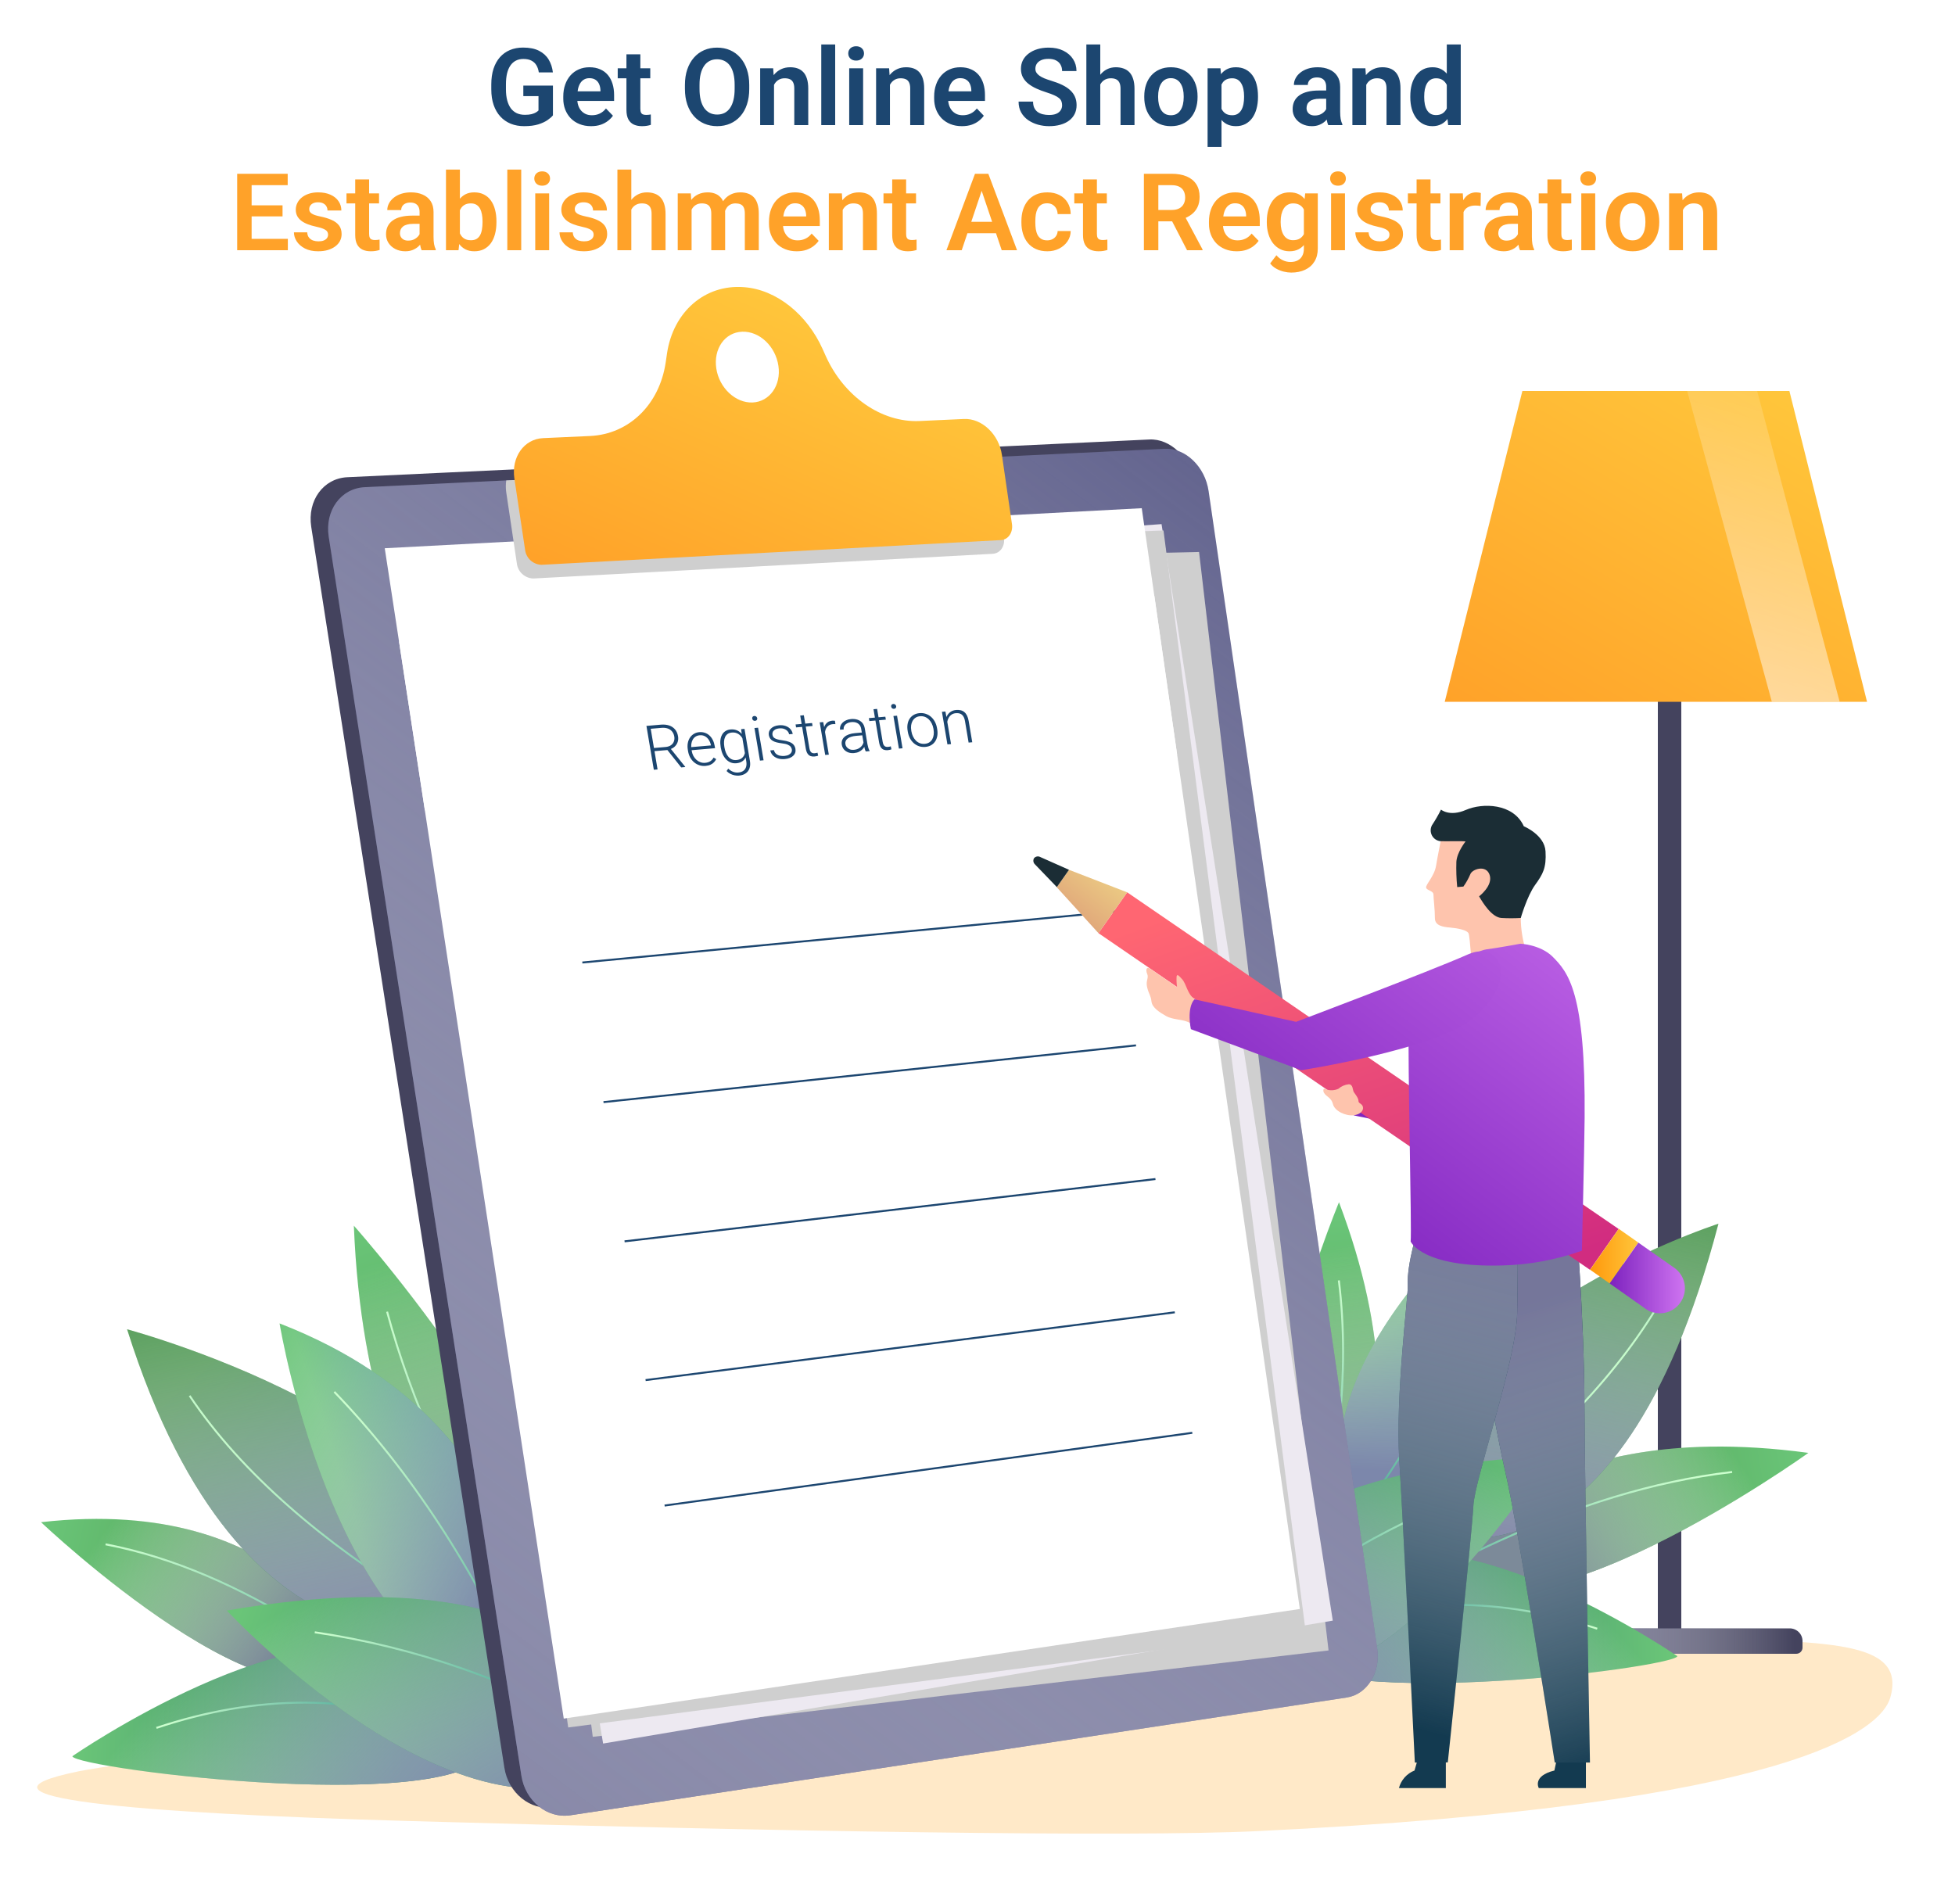 <svg width="1000" height="974" viewBox="0 0 1000 974" fill="none" xmlns="http://www.w3.org/2000/svg">
<rect width="1000" height="974" fill="white"/>
<path d="M282.83 43.778V59.005C282.257 59.739 281.353 60.536 280.118 61.395C278.9 62.254 277.307 62.997 275.337 63.624C273.368 64.233 270.951 64.537 268.086 64.537C265.598 64.537 263.324 64.125 261.265 63.302C259.206 62.46 257.434 61.234 255.948 59.623C254.462 58.011 253.316 56.042 252.51 53.714C251.705 51.387 251.302 48.728 251.302 45.738V43.16C251.302 40.17 251.678 37.512 252.43 35.184C253.2 32.857 254.292 30.887 255.706 29.276C257.138 27.665 258.848 26.438 260.835 25.597C262.841 24.755 265.079 24.334 267.549 24.334C270.861 24.334 273.583 24.881 275.713 25.973C277.862 27.065 279.509 28.569 280.655 30.484C281.801 32.382 282.517 34.566 282.803 37.037H275.606C275.409 35.676 275.015 34.486 274.424 33.465C273.833 32.427 272.992 31.621 271.9 31.048C270.826 30.457 269.429 30.162 267.71 30.162C266.26 30.162 264.98 30.449 263.87 31.021C262.76 31.594 261.829 32.427 261.077 33.519C260.325 34.611 259.752 35.963 259.358 37.574C258.982 39.185 258.794 41.03 258.794 43.106V45.738C258.794 47.833 259.009 49.695 259.439 51.324C259.869 52.935 260.486 54.296 261.292 55.406C262.116 56.498 263.127 57.331 264.327 57.904C265.544 58.459 266.923 58.736 268.462 58.736C269.859 58.736 271.014 58.62 271.927 58.387C272.858 58.137 273.601 57.841 274.156 57.501C274.711 57.161 275.14 56.83 275.445 56.507V49.176H267.684V43.778H282.83ZM302.327 64.537C300.125 64.537 298.147 64.179 296.392 63.463C294.638 62.747 293.143 61.753 291.907 60.482C290.69 59.193 289.75 57.698 289.087 55.997C288.443 54.278 288.121 52.434 288.121 50.465V49.391C288.121 47.153 288.443 45.121 289.087 43.294C289.732 41.45 290.645 39.866 291.827 38.541C293.008 37.216 294.423 36.196 296.07 35.48C297.717 34.763 299.534 34.405 301.521 34.405C303.58 34.405 305.398 34.754 306.973 35.453C308.549 36.133 309.865 37.1 310.921 38.353C311.977 39.606 312.774 41.11 313.311 42.865C313.848 44.601 314.117 46.526 314.117 48.639V51.62H291.343V46.732H307.134V46.195C307.098 45.067 306.884 44.037 306.49 43.106C306.096 42.158 305.487 41.406 304.664 40.851C303.84 40.278 302.775 39.991 301.468 39.991C300.411 39.991 299.489 40.224 298.702 40.69C297.932 41.137 297.287 41.782 296.768 42.623C296.267 43.447 295.891 44.431 295.64 45.577C295.389 46.723 295.264 47.994 295.264 49.391V50.465C295.264 51.682 295.425 52.81 295.748 53.849C296.088 54.887 296.58 55.791 297.225 56.561C297.887 57.313 298.675 57.904 299.588 58.334C300.519 58.745 301.575 58.951 302.757 58.951C304.243 58.951 305.586 58.665 306.785 58.092C308.003 57.501 309.059 56.633 309.954 55.487L313.526 59.193C312.917 60.088 312.094 60.947 311.055 61.771C310.035 62.595 308.799 63.266 307.349 63.785C305.899 64.287 304.225 64.537 302.327 64.537ZM332.62 34.942V40.045H315.97V34.942H332.62ZM320.428 27.799H327.544V55.621C327.544 56.48 327.661 57.143 327.894 57.608C328.126 58.074 328.475 58.387 328.941 58.548C329.406 58.709 329.961 58.79 330.606 58.79C331.071 58.79 331.501 58.763 331.895 58.709C332.289 58.656 332.62 58.602 332.889 58.548L332.916 63.866C332.325 64.063 331.653 64.224 330.901 64.349C330.167 64.474 329.335 64.537 328.404 64.537C326.81 64.537 325.414 64.269 324.214 63.731C323.015 63.176 322.084 62.29 321.421 61.073C320.759 59.837 320.428 58.208 320.428 56.185V27.799ZM383.243 43.456V45.47C383.243 48.424 382.849 51.083 382.061 53.446C381.273 55.791 380.154 57.787 378.704 59.435C377.254 61.082 375.526 62.344 373.521 63.221C371.516 64.099 369.287 64.537 366.834 64.537C364.417 64.537 362.197 64.099 360.174 63.221C358.169 62.344 356.432 61.082 354.964 59.435C353.496 57.787 352.359 55.791 351.553 53.446C350.748 51.083 350.345 48.424 350.345 45.47V43.456C350.345 40.484 350.748 37.825 351.553 35.48C352.359 33.134 353.487 31.138 354.937 29.491C356.387 27.826 358.115 26.555 360.12 25.677C362.143 24.8 364.363 24.361 366.78 24.361C369.233 24.361 371.462 24.8 373.467 25.677C375.472 26.555 377.2 27.826 378.65 29.491C380.118 31.138 381.246 33.134 382.034 35.48C382.84 37.825 383.243 40.484 383.243 43.456ZM375.777 45.47V43.402C375.777 41.271 375.58 39.4 375.186 37.789C374.792 36.16 374.21 34.79 373.44 33.68C372.671 32.57 371.722 31.738 370.594 31.183C369.466 30.61 368.195 30.323 366.78 30.323C365.348 30.323 364.077 30.61 362.967 31.183C361.875 31.738 360.944 32.57 360.174 33.68C359.404 34.79 358.813 36.16 358.401 37.789C358.007 39.4 357.811 41.271 357.811 43.402V45.47C357.811 47.582 358.007 49.453 358.401 51.083C358.813 52.712 359.404 54.09 360.174 55.218C360.962 56.328 361.91 57.17 363.021 57.743C364.131 58.316 365.402 58.602 366.834 58.602C368.266 58.602 369.537 58.316 370.647 57.743C371.757 57.17 372.688 56.328 373.44 55.218C374.21 54.09 374.792 52.712 375.186 51.083C375.58 49.453 375.777 47.582 375.777 45.47ZM395.918 41.146V64H388.829V34.942H395.489L395.918 41.146ZM394.791 48.424H392.696C392.714 46.311 393 44.395 393.555 42.677C394.11 40.958 394.889 39.481 395.892 38.246C396.912 37.01 398.121 36.061 399.517 35.399C400.914 34.736 402.471 34.405 404.19 34.405C405.586 34.405 406.849 34.602 407.977 34.996C409.104 35.39 410.071 36.017 410.877 36.876C411.701 37.735 412.327 38.863 412.757 40.26C413.204 41.638 413.428 43.339 413.428 45.362V64H406.285V45.309C406.285 43.984 406.088 42.936 405.694 42.166C405.318 41.397 404.763 40.851 404.029 40.528C403.313 40.206 402.426 40.045 401.37 40.045C400.278 40.045 399.32 40.269 398.497 40.716C397.691 41.146 397.011 41.746 396.456 42.516C395.918 43.285 395.507 44.172 395.22 45.174C394.934 46.177 394.791 47.26 394.791 48.424ZM427.205 22.75V64H420.088V22.75H427.205ZM441.492 34.942V64H434.375V34.942H441.492ZM433.892 27.342C433.892 26.286 434.25 25.409 434.966 24.71C435.7 24.012 436.685 23.663 437.92 23.663C439.156 23.663 440.132 24.012 440.848 24.71C441.582 25.409 441.949 26.286 441.949 27.342C441.949 28.381 441.582 29.249 440.848 29.947C440.132 30.645 439.156 30.995 437.92 30.995C436.685 30.995 435.7 30.645 434.966 29.947C434.25 29.249 433.892 28.381 433.892 27.342ZM455.215 41.146V64H448.125V34.942H454.786L455.215 41.146ZM454.087 48.424H451.993C452.011 46.311 452.297 44.395 452.852 42.677C453.407 40.958 454.186 39.481 455.188 38.246C456.209 37.01 457.417 36.061 458.814 35.399C460.21 34.736 461.768 34.405 463.487 34.405C464.883 34.405 466.146 34.602 467.273 34.996C468.401 35.39 469.368 36.017 470.174 36.876C470.997 37.735 471.624 38.863 472.054 40.26C472.501 41.638 472.725 43.339 472.725 45.362V64H465.582V45.309C465.582 43.984 465.385 42.936 464.991 42.166C464.615 41.397 464.06 40.851 463.326 40.528C462.61 40.206 461.723 40.045 460.667 40.045C459.575 40.045 458.617 40.269 457.793 40.716C456.988 41.146 456.307 41.746 455.752 42.516C455.215 43.285 454.804 44.172 454.517 45.174C454.231 46.177 454.087 47.26 454.087 48.424ZM492.034 64.537C489.832 64.537 487.854 64.179 486.099 63.463C484.345 62.747 482.85 61.753 481.614 60.482C480.397 59.193 479.457 57.698 478.794 55.997C478.15 54.278 477.828 52.434 477.828 50.465V49.391C477.828 47.153 478.15 45.121 478.794 43.294C479.439 41.45 480.352 39.866 481.534 38.541C482.715 37.216 484.13 36.196 485.777 35.48C487.424 34.763 489.241 34.405 491.229 34.405C493.287 34.405 495.105 34.754 496.68 35.453C498.256 36.133 499.572 37.1 500.628 38.353C501.684 39.606 502.481 41.11 503.018 42.865C503.555 44.601 503.824 46.526 503.824 48.639V51.62H481.05V46.732H496.841V46.195C496.806 45.067 496.591 44.037 496.197 43.106C495.803 42.158 495.194 41.406 494.371 40.851C493.547 40.278 492.482 39.991 491.175 39.991C490.118 39.991 489.196 40.224 488.409 40.69C487.639 41.137 486.994 41.782 486.475 42.623C485.974 43.447 485.598 44.431 485.347 45.577C485.097 46.723 484.971 47.994 484.971 49.391V50.465C484.971 51.682 485.132 52.81 485.455 53.849C485.795 54.887 486.287 55.791 486.932 56.561C487.594 57.313 488.382 57.904 489.295 58.334C490.226 58.745 491.282 58.951 492.464 58.951C493.95 58.951 495.293 58.665 496.492 58.092C497.71 57.501 498.766 56.633 499.661 55.487L503.233 59.193C502.624 60.088 501.801 60.947 500.762 61.771C499.742 62.595 498.506 63.266 497.056 63.785C495.606 64.287 493.932 64.537 492.034 64.537ZM543.274 53.849C543.274 53.097 543.158 52.425 542.925 51.834C542.71 51.226 542.308 50.68 541.717 50.196C541.144 49.695 540.329 49.212 539.273 48.746C538.235 48.263 536.892 47.761 535.245 47.242C533.418 46.669 531.718 46.025 530.142 45.309C528.567 44.592 527.179 43.76 525.979 42.811C524.798 41.862 523.876 40.77 523.213 39.535C522.551 38.281 522.22 36.831 522.22 35.184C522.22 33.573 522.56 32.105 523.24 30.78C523.938 29.455 524.923 28.318 526.194 27.369C527.465 26.402 528.96 25.659 530.679 25.14C532.416 24.621 534.332 24.361 536.426 24.361C539.327 24.361 541.833 24.89 543.946 25.946C546.076 27.002 547.723 28.434 548.887 30.243C550.051 32.051 550.633 34.083 550.633 36.339H543.274C543.274 35.121 543.015 34.047 542.496 33.116C541.994 32.185 541.224 31.451 540.186 30.914C539.166 30.377 537.876 30.108 536.319 30.108C534.815 30.108 533.562 30.332 532.559 30.78C531.574 31.227 530.831 31.836 530.33 32.606C529.847 33.376 529.605 34.235 529.605 35.184C529.605 35.9 529.775 36.545 530.115 37.118C530.455 37.673 530.966 38.201 531.646 38.702C532.326 39.185 533.168 39.642 534.17 40.072C535.191 40.484 536.373 40.895 537.715 41.307C539.864 41.952 541.744 42.668 543.355 43.456C544.984 44.243 546.336 45.139 547.41 46.141C548.502 47.144 549.317 48.272 549.854 49.525C550.409 50.778 550.687 52.202 550.687 53.795C550.687 55.478 550.355 56.982 549.693 58.307C549.03 59.632 548.082 60.759 546.846 61.69C545.611 62.621 544.125 63.329 542.388 63.812C540.669 64.295 538.745 64.537 536.614 64.537C534.716 64.537 532.837 64.287 530.975 63.785C529.131 63.266 527.457 62.496 525.953 61.476C524.449 60.437 523.249 59.13 522.354 57.555C521.459 55.961 521.011 54.099 521.011 51.969H528.423C528.423 53.204 528.62 54.26 529.014 55.138C529.426 55.997 529.999 56.704 530.733 57.259C531.485 57.796 532.362 58.19 533.365 58.441C534.367 58.692 535.451 58.817 536.614 58.817C538.118 58.817 539.354 58.611 540.32 58.199C541.305 57.77 542.039 57.179 542.522 56.427C543.024 55.675 543.274 54.815 543.274 53.849ZM562.798 22.75V64H555.682V22.75H562.798ZM561.67 48.424H559.576C559.576 46.401 559.844 44.539 560.381 42.838C560.918 41.137 561.679 39.66 562.664 38.407C563.649 37.136 564.821 36.151 566.182 35.453C567.561 34.754 569.083 34.405 570.748 34.405C572.18 34.405 573.478 34.611 574.642 35.023C575.823 35.417 576.835 36.052 577.676 36.93C578.518 37.807 579.162 38.953 579.61 40.367C580.075 41.764 580.308 43.465 580.308 45.47V64H573.165V45.416C573.165 44.073 572.968 43.017 572.574 42.247C572.18 41.459 571.616 40.895 570.882 40.555C570.166 40.215 569.279 40.045 568.223 40.045C567.077 40.045 566.093 40.269 565.269 40.716C564.445 41.146 563.765 41.746 563.228 42.516C562.709 43.285 562.315 44.172 562.046 45.174C561.796 46.177 561.67 47.26 561.67 48.424ZM585.303 49.767V49.203C585.303 47.072 585.608 45.112 586.216 43.321C586.825 41.513 587.711 39.947 588.875 38.622C590.039 37.297 591.462 36.267 593.145 35.533C594.828 34.781 596.744 34.405 598.892 34.405C601.076 34.405 603.01 34.781 604.693 35.533C606.394 36.267 607.826 37.297 608.99 38.622C610.153 39.947 611.04 41.513 611.648 43.321C612.257 45.112 612.562 47.072 612.562 49.203V49.767C612.562 51.879 612.257 53.84 611.648 55.648C611.04 57.438 610.153 59.005 608.99 60.348C607.826 61.672 606.403 62.702 604.72 63.436C603.037 64.17 601.112 64.537 598.946 64.537C596.797 64.537 594.873 64.17 593.172 63.436C591.471 62.702 590.039 61.672 588.875 60.348C587.711 59.005 586.825 57.438 586.216 55.648C585.608 53.84 585.303 51.879 585.303 49.767ZM592.393 49.203V49.767C592.393 51.038 592.518 52.228 592.769 53.338C593.02 54.448 593.405 55.424 593.924 56.266C594.443 57.107 595.114 57.77 595.938 58.253C596.779 58.718 597.782 58.951 598.946 58.951C600.092 58.951 601.076 58.718 601.9 58.253C602.723 57.77 603.395 57.107 603.914 56.266C604.451 55.424 604.845 54.448 605.096 53.338C605.346 52.228 605.472 51.038 605.472 49.767V49.203C605.472 47.949 605.346 46.777 605.096 45.685C604.845 44.575 604.451 43.599 603.914 42.757C603.395 41.898 602.715 41.227 601.873 40.743C601.049 40.242 600.056 39.991 598.892 39.991C597.746 39.991 596.762 40.242 595.938 40.743C595.114 41.227 594.443 41.898 593.924 42.757C593.405 43.599 593.02 44.575 592.769 45.685C592.518 46.777 592.393 47.949 592.393 49.203ZM624.808 40.528V75.172H617.691V34.942H624.271L624.808 40.528ZM643.472 49.176V49.74C643.472 51.852 643.222 53.813 642.72 55.621C642.237 57.411 641.521 58.978 640.572 60.321C639.623 61.646 638.441 62.684 637.027 63.436C635.63 64.17 634.019 64.537 632.193 64.537C630.403 64.537 628.845 64.197 627.52 63.517C626.195 62.818 625.076 61.834 624.163 60.562C623.25 59.291 622.516 57.814 621.961 56.131C621.424 54.431 621.021 52.578 620.752 50.572V48.773C621.021 46.642 621.424 44.709 621.961 42.972C622.516 41.218 623.25 39.705 624.163 38.434C625.076 37.145 626.186 36.151 627.493 35.453C628.818 34.754 630.367 34.405 632.139 34.405C633.983 34.405 635.604 34.754 637 35.453C638.414 36.151 639.605 37.154 640.572 38.46C641.539 39.767 642.264 41.325 642.747 43.133C643.23 44.942 643.472 46.956 643.472 49.176ZM636.355 49.74V49.176C636.355 47.887 636.239 46.696 636.006 45.604C635.774 44.494 635.416 43.527 634.932 42.704C634.449 41.862 633.822 41.209 633.052 40.743C632.282 40.278 631.351 40.045 630.259 40.045C629.167 40.045 628.227 40.224 627.439 40.582C626.652 40.94 626.007 41.45 625.506 42.113C625.005 42.775 624.611 43.563 624.324 44.476C624.056 45.371 623.877 46.365 623.787 47.457V51.915C623.948 53.24 624.262 54.431 624.727 55.487C625.193 56.543 625.873 57.385 626.768 58.011C627.681 58.638 628.863 58.951 630.313 58.951C631.405 58.951 632.336 58.709 633.106 58.226C633.876 57.743 634.502 57.08 634.986 56.239C635.469 55.379 635.818 54.395 636.033 53.285C636.248 52.175 636.355 50.993 636.355 49.74ZM678.357 57.823V44.422C678.357 43.438 678.187 42.587 677.847 41.871C677.507 41.155 676.988 40.6 676.29 40.206C675.591 39.812 674.705 39.615 673.631 39.615C672.682 39.615 671.849 39.776 671.133 40.099C670.435 40.421 669.898 40.877 669.522 41.468C669.146 42.041 668.958 42.704 668.958 43.456H661.841C661.841 42.256 662.128 41.119 662.701 40.045C663.274 38.953 664.088 37.986 665.145 37.145C666.219 36.285 667.499 35.614 668.985 35.13C670.489 34.647 672.172 34.405 674.034 34.405C676.236 34.405 678.196 34.781 679.915 35.533C681.652 36.267 683.012 37.377 683.997 38.863C685 40.349 685.501 42.22 685.501 44.476V57.152C685.501 58.602 685.59 59.846 685.77 60.885C685.966 61.905 686.253 62.791 686.629 63.544V64H679.405C679.065 63.266 678.805 62.335 678.626 61.207C678.447 60.061 678.357 58.933 678.357 57.823ZM679.351 46.302L679.405 50.519H674.92C673.81 50.519 672.834 50.635 671.993 50.868C671.151 51.083 670.462 51.405 669.925 51.834C669.388 52.246 668.985 52.748 668.716 53.338C668.448 53.911 668.313 54.565 668.313 55.299C668.313 56.015 668.475 56.66 668.797 57.232C669.137 57.805 669.62 58.262 670.247 58.602C670.892 58.924 671.644 59.085 672.503 59.085C673.756 59.085 674.848 58.835 675.779 58.334C676.71 57.814 677.435 57.188 677.955 56.454C678.474 55.72 678.751 55.021 678.787 54.359L680.828 57.42C680.577 58.154 680.201 58.933 679.7 59.757C679.199 60.58 678.554 61.35 677.767 62.066C676.979 62.783 676.03 63.373 674.92 63.839C673.81 64.304 672.521 64.537 671.053 64.537C669.173 64.537 667.49 64.161 666.004 63.409C664.518 62.657 663.345 61.628 662.486 60.321C661.626 59.014 661.197 57.528 661.197 55.863C661.197 54.323 661.483 52.962 662.056 51.781C662.629 50.599 663.479 49.605 664.607 48.8C665.735 47.976 667.132 47.359 668.797 46.947C670.48 46.517 672.404 46.302 674.571 46.302H679.351ZM698.848 41.146V64H691.758V34.942H698.418L698.848 41.146ZM697.72 48.424H695.625C695.643 46.311 695.93 44.395 696.485 42.677C697.04 40.958 697.819 39.481 698.821 38.246C699.842 37.01 701.05 36.061 702.447 35.399C703.843 34.736 705.401 34.405 707.12 34.405C708.516 34.405 709.778 34.602 710.906 34.996C712.034 35.39 713.001 36.017 713.807 36.876C714.63 37.735 715.257 38.863 715.687 40.26C716.134 41.638 716.358 43.339 716.358 45.362V64H709.214V45.309C709.214 43.984 709.017 42.936 708.624 42.166C708.248 41.397 707.693 40.851 706.958 40.528C706.242 40.206 705.356 40.045 704.3 40.045C703.208 40.045 702.25 40.269 701.426 40.716C700.621 41.146 699.94 41.746 699.385 42.516C698.848 43.285 698.436 44.172 698.15 45.174C697.863 46.177 697.72 47.26 697.72 48.424ZM740.044 57.823V22.75H747.188V64H740.743L740.044 57.823ZM721.38 49.82V49.256C721.38 47.036 721.631 45.022 722.132 43.214C722.651 41.388 723.403 39.821 724.388 38.514C725.372 37.207 726.563 36.196 727.959 35.48C729.374 34.763 730.976 34.405 732.767 34.405C734.503 34.405 736.016 34.754 737.305 35.453C738.612 36.151 739.722 37.145 740.635 38.434C741.566 39.723 742.309 41.253 742.864 43.026C743.419 44.78 743.822 46.714 744.073 48.827V50.357C743.822 52.416 743.419 54.305 742.864 56.024C742.309 57.743 741.566 59.247 740.635 60.536C739.722 61.807 738.612 62.791 737.305 63.49C735.998 64.188 734.467 64.537 732.713 64.537C730.94 64.537 729.347 64.17 727.933 63.436C726.536 62.702 725.346 61.672 724.361 60.348C723.394 59.023 722.651 57.465 722.132 55.675C721.631 53.884 721.38 51.933 721.38 49.82ZM728.497 49.256V49.82C728.497 51.074 728.604 52.246 728.819 53.338C729.034 54.431 729.383 55.397 729.866 56.239C730.35 57.062 730.967 57.707 731.719 58.172C732.489 58.638 733.42 58.871 734.512 58.871C735.909 58.871 737.055 58.566 737.95 57.958C738.863 57.331 739.57 56.48 740.071 55.406C740.573 54.314 740.895 53.088 741.038 51.727V47.511C740.966 46.437 740.778 45.443 740.474 44.53C740.188 43.617 739.776 42.829 739.239 42.166C738.72 41.504 738.075 40.985 737.305 40.609C736.535 40.233 735.622 40.045 734.566 40.045C733.474 40.045 732.543 40.287 731.773 40.77C731.003 41.236 730.376 41.889 729.893 42.73C729.41 43.572 729.052 44.548 728.819 45.658C728.604 46.768 728.497 47.967 728.497 49.256Z" fill="#1C4670"/>
<path d="M147.237 122.199V128H126.451V122.199H147.237ZM128.707 88.898V128H121.321V88.898H128.707ZM144.524 105.039V110.705H126.451V105.039H144.524ZM147.156 88.898V94.726H126.451V88.898H147.156ZM167.808 120.051C167.808 119.442 167.647 118.896 167.325 118.413C167.002 117.929 166.394 117.491 165.499 117.097C164.621 116.685 163.332 116.3 161.631 115.942C160.127 115.62 158.74 115.217 157.469 114.733C156.198 114.25 155.105 113.668 154.192 112.988C153.279 112.29 152.563 111.475 152.044 110.544C151.543 109.595 151.292 108.503 151.292 107.268C151.292 106.068 151.552 104.94 152.071 103.884C152.59 102.81 153.342 101.87 154.327 101.064C155.311 100.24 156.511 99.596 157.925 99.13C159.34 98.647 160.933 98.405 162.706 98.405C165.176 98.405 167.298 98.808 169.07 99.614C170.861 100.419 172.23 101.529 173.179 102.944C174.128 104.34 174.603 105.916 174.603 107.67H167.513C167.513 106.901 167.334 106.202 166.976 105.576C166.635 104.949 166.107 104.448 165.391 104.072C164.675 103.678 163.771 103.481 162.679 103.481C161.694 103.481 160.861 103.642 160.181 103.964C159.519 104.287 159.017 104.707 158.677 105.227C158.337 105.746 158.167 106.319 158.167 106.945C158.167 107.411 158.257 107.832 158.436 108.208C158.632 108.566 158.946 108.897 159.375 109.201C159.805 109.506 160.387 109.783 161.121 110.034C161.873 110.284 162.795 110.526 163.887 110.759C166.054 111.188 167.942 111.761 169.554 112.478C171.183 113.176 172.454 114.107 173.367 115.271C174.28 116.434 174.737 117.92 174.737 119.729C174.737 121.018 174.459 122.199 173.904 123.273C173.349 124.33 172.544 125.252 171.487 126.04C170.431 126.827 169.169 127.445 167.701 127.893C166.233 128.322 164.576 128.537 162.732 128.537C160.065 128.537 157.809 128.063 155.965 127.114C154.121 126.147 152.724 124.93 151.775 123.461C150.826 121.975 150.352 120.436 150.352 118.842H157.146C157.2 119.97 157.505 120.874 158.06 121.555C158.615 122.235 159.313 122.727 160.154 123.032C161.014 123.318 161.918 123.461 162.867 123.461C163.941 123.461 164.845 123.318 165.579 123.032C166.313 122.727 166.868 122.325 167.244 121.823C167.62 121.304 167.808 120.713 167.808 120.051ZM193.885 98.942V104.045H177.234V98.942H193.885ZM181.692 91.799H188.809V119.621C188.809 120.48 188.925 121.143 189.158 121.608C189.391 122.074 189.74 122.387 190.206 122.548C190.671 122.709 191.226 122.79 191.871 122.79C192.336 122.79 192.766 122.763 193.16 122.709C193.554 122.656 193.885 122.602 194.153 122.548L194.18 127.866C193.589 128.063 192.918 128.224 192.166 128.349C191.432 128.474 190.599 128.537 189.668 128.537C188.075 128.537 186.679 128.269 185.479 127.731C184.279 127.176 183.348 126.29 182.686 125.073C182.024 123.837 181.692 122.208 181.692 120.185V91.799ZM214.617 121.823V108.422C214.617 107.438 214.447 106.587 214.107 105.871C213.767 105.155 213.248 104.6 212.549 104.206C211.851 103.812 210.965 103.615 209.891 103.615C208.942 103.615 208.109 103.776 207.393 104.099C206.695 104.421 206.158 104.877 205.782 105.468C205.406 106.041 205.218 106.704 205.218 107.456H198.101C198.101 106.256 198.388 105.119 198.96 104.045C199.533 102.953 200.348 101.986 201.404 101.145C202.479 100.285 203.759 99.614 205.245 99.13C206.749 98.647 208.431 98.405 210.293 98.405C212.496 98.405 214.456 98.781 216.175 99.533C217.911 100.267 219.272 101.377 220.257 102.863C221.259 104.349 221.761 106.22 221.761 108.476V121.152C221.761 122.602 221.85 123.846 222.029 124.885C222.226 125.905 222.513 126.792 222.889 127.543V128H215.665C215.324 127.266 215.065 126.335 214.886 125.207C214.707 124.061 214.617 122.933 214.617 121.823ZM215.611 110.302L215.665 114.519H211.18C210.07 114.519 209.094 114.635 208.252 114.868C207.411 115.083 206.722 115.405 206.185 115.834C205.647 116.246 205.245 116.748 204.976 117.338C204.708 117.911 204.573 118.565 204.573 119.299C204.573 120.015 204.734 120.66 205.057 121.232C205.397 121.805 205.88 122.262 206.507 122.602C207.151 122.924 207.903 123.085 208.763 123.085C210.016 123.085 211.108 122.835 212.039 122.333C212.97 121.814 213.695 121.188 214.214 120.454C214.734 119.72 215.011 119.021 215.047 118.359L217.088 121.42C216.837 122.154 216.461 122.933 215.96 123.757C215.459 124.58 214.814 125.35 214.026 126.066C213.239 126.783 212.29 127.373 211.18 127.839C210.07 128.304 208.781 128.537 207.312 128.537C205.433 128.537 203.75 128.161 202.264 127.409C200.778 126.657 199.605 125.628 198.746 124.321C197.886 123.014 197.457 121.528 197.457 119.863C197.457 118.323 197.743 116.962 198.316 115.781C198.889 114.599 199.739 113.605 200.867 112.8C201.995 111.976 203.392 111.359 205.057 110.947C206.74 110.517 208.664 110.302 210.831 110.302H215.611ZM228.125 86.75H235.242V121.582L234.544 128H228.125V86.75ZM253.934 113.176V113.74C253.934 115.906 253.692 117.893 253.208 119.702C252.743 121.51 252.036 123.076 251.087 124.401C250.138 125.708 248.956 126.729 247.542 127.463C246.146 128.179 244.507 128.537 242.627 128.537C240.837 128.537 239.279 128.188 237.955 127.49C236.648 126.792 235.547 125.807 234.651 124.536C233.756 123.247 233.04 121.734 232.503 119.997C231.966 118.243 231.563 116.327 231.294 114.25V112.719C231.563 110.625 231.966 108.709 232.503 106.972C233.04 105.236 233.756 103.723 234.651 102.434C235.547 101.145 236.648 100.151 237.955 99.453C239.262 98.754 240.801 98.405 242.574 98.405C244.472 98.405 246.128 98.772 247.542 99.506C248.974 100.222 250.156 101.243 251.087 102.568C252.036 103.875 252.743 105.432 253.208 107.241C253.692 109.031 253.934 111.009 253.934 113.176ZM246.817 113.74V113.176C246.817 111.94 246.718 110.777 246.521 109.685C246.325 108.575 246.002 107.599 245.555 106.757C245.107 105.916 244.498 105.253 243.729 104.77C242.959 104.287 241.992 104.045 240.828 104.045C239.718 104.045 238.769 104.233 237.981 104.609C237.212 104.985 236.567 105.504 236.048 106.167C235.547 106.829 235.153 107.608 234.866 108.503C234.598 109.398 234.419 110.365 234.329 111.403V115.593C234.454 116.971 234.75 118.216 235.215 119.326C235.681 120.418 236.37 121.286 237.283 121.931C238.214 122.575 239.414 122.897 240.882 122.897C242.028 122.897 242.986 122.674 243.755 122.226C244.525 121.761 245.134 121.116 245.582 120.292C246.029 119.451 246.342 118.475 246.521 117.365C246.718 116.255 246.817 115.047 246.817 113.74ZM266.609 86.75V128H259.493V86.75H266.609ZM280.896 98.942V128H273.78V98.942H280.896ZM273.296 91.342C273.296 90.286 273.654 89.409 274.371 88.71C275.105 88.012 276.089 87.663 277.325 87.663C278.56 87.663 279.536 88.012 280.252 88.71C280.986 89.409 281.353 90.286 281.353 91.342C281.353 92.381 280.986 93.249 280.252 93.947C279.536 94.645 278.56 94.995 277.325 94.995C276.089 94.995 275.105 94.645 274.371 93.947C273.654 93.249 273.296 92.381 273.296 91.342ZM303.643 120.051C303.643 119.442 303.482 118.896 303.16 118.413C302.837 117.929 302.229 117.491 301.333 117.097C300.456 116.685 299.167 116.3 297.466 115.942C295.962 115.62 294.575 115.217 293.304 114.733C292.033 114.25 290.94 113.668 290.027 112.988C289.114 112.29 288.398 111.475 287.879 110.544C287.378 109.595 287.127 108.503 287.127 107.268C287.127 106.068 287.387 104.94 287.906 103.884C288.425 102.81 289.177 101.87 290.162 101.064C291.146 100.24 292.346 99.596 293.76 99.13C295.175 98.647 296.768 98.405 298.541 98.405C301.011 98.405 303.133 98.808 304.905 99.614C306.696 100.419 308.065 101.529 309.014 102.944C309.963 104.34 310.438 105.916 310.438 107.67H303.348C303.348 106.901 303.169 106.202 302.811 105.576C302.47 104.949 301.942 104.448 301.226 104.072C300.51 103.678 299.606 103.481 298.514 103.481C297.529 103.481 296.696 103.642 296.016 103.964C295.354 104.287 294.852 104.707 294.512 105.227C294.172 105.746 294.002 106.319 294.002 106.945C294.002 107.411 294.091 107.832 294.271 108.208C294.467 108.566 294.781 108.897 295.21 109.201C295.64 109.506 296.222 109.783 296.956 110.034C297.708 110.284 298.63 110.526 299.722 110.759C301.889 111.188 303.777 111.761 305.389 112.478C307.018 113.176 308.289 114.107 309.202 115.271C310.115 116.434 310.572 117.92 310.572 119.729C310.572 121.018 310.294 122.199 309.739 123.273C309.184 124.33 308.379 125.252 307.322 126.04C306.266 126.827 305.004 127.445 303.536 127.893C302.068 128.322 300.411 128.537 298.567 128.537C295.9 128.537 293.644 128.063 291.8 127.114C289.956 126.147 288.559 124.93 287.61 123.461C286.661 121.975 286.187 120.436 286.187 118.842H292.981C293.035 119.97 293.34 120.874 293.895 121.555C294.45 122.235 295.148 122.727 295.989 123.032C296.849 123.318 297.753 123.461 298.702 123.461C299.776 123.461 300.68 123.318 301.414 123.032C302.148 122.727 302.703 122.325 303.079 121.823C303.455 121.304 303.643 120.713 303.643 120.051ZM322.925 86.75V128H315.809V86.75H322.925ZM321.797 112.424H319.703C319.703 110.401 319.971 108.539 320.508 106.838C321.045 105.137 321.806 103.66 322.791 102.407C323.776 101.136 324.948 100.151 326.309 99.453C327.688 98.754 329.209 98.405 330.875 98.405C332.307 98.405 333.605 98.611 334.769 99.023C335.95 99.417 336.962 100.052 337.803 100.93C338.645 101.807 339.289 102.953 339.737 104.367C340.202 105.764 340.435 107.465 340.435 109.47V128H333.292V109.416C333.292 108.073 333.095 107.017 332.701 106.247C332.307 105.459 331.743 104.895 331.009 104.555C330.293 104.215 329.406 104.045 328.35 104.045C327.204 104.045 326.22 104.269 325.396 104.716C324.572 105.146 323.892 105.746 323.355 106.516C322.836 107.285 322.442 108.172 322.173 109.174C321.923 110.177 321.797 111.26 321.797 112.424ZM353.755 104.904V128H346.666V98.942H353.353L353.755 104.904ZM352.708 112.424H350.533C350.533 110.401 350.774 108.539 351.258 106.838C351.759 105.137 352.493 103.66 353.46 102.407C354.427 101.136 355.617 100.151 357.032 99.453C358.464 98.754 360.12 98.405 362 98.405C363.307 98.405 364.507 98.602 365.599 98.996C366.691 99.372 367.631 99.972 368.418 100.795C369.224 101.601 369.842 102.657 370.271 103.964C370.701 105.253 370.916 106.802 370.916 108.61V128H363.826V109.335C363.826 107.975 363.629 106.91 363.235 106.14C362.859 105.37 362.313 104.833 361.597 104.528C360.881 104.206 360.022 104.045 359.019 104.045C357.909 104.045 356.951 104.269 356.146 104.716C355.358 105.146 354.704 105.746 354.185 106.516C353.684 107.285 353.308 108.172 353.057 109.174C352.824 110.177 352.708 111.26 352.708 112.424ZM370.379 111.108L367.452 111.645C367.47 109.819 367.72 108.109 368.204 106.516C368.687 104.904 369.394 103.499 370.325 102.299C371.274 101.082 372.447 100.133 373.843 99.453C375.258 98.754 376.887 98.405 378.731 98.405C380.163 98.405 381.452 98.611 382.598 99.023C383.762 99.417 384.756 100.052 385.579 100.93C386.403 101.789 387.029 102.908 387.459 104.287C387.907 105.665 388.13 107.348 388.13 109.335V128H380.987V109.309C380.987 107.894 380.79 106.811 380.396 106.059C380.02 105.307 379.474 104.788 378.758 104.501C378.042 104.197 377.2 104.045 376.233 104.045C375.249 104.045 374.389 104.233 373.655 104.609C372.939 104.967 372.33 105.468 371.829 106.113C371.346 106.757 370.979 107.509 370.728 108.369C370.495 109.21 370.379 110.123 370.379 111.108ZM407.547 128.537C405.345 128.537 403.366 128.179 401.612 127.463C399.857 126.747 398.362 125.753 397.127 124.482C395.91 123.193 394.97 121.698 394.307 119.997C393.663 118.278 393.34 116.434 393.34 114.465V113.391C393.34 111.153 393.663 109.121 394.307 107.294C394.952 105.45 395.865 103.866 397.046 102.541C398.228 101.216 399.642 100.196 401.29 99.48C402.937 98.763 404.754 98.405 406.741 98.405C408.8 98.405 410.617 98.754 412.193 99.453C413.768 100.133 415.084 101.1 416.141 102.353C417.197 103.606 417.994 105.11 418.531 106.865C419.068 108.601 419.336 110.526 419.336 112.639V115.62H396.563V110.732H412.354V110.195C412.318 109.067 412.103 108.037 411.709 107.106C411.316 106.158 410.707 105.406 409.883 104.851C409.06 104.278 407.994 103.991 406.688 103.991C405.631 103.991 404.709 104.224 403.921 104.689C403.152 105.137 402.507 105.782 401.988 106.623C401.486 107.447 401.111 108.431 400.86 109.577C400.609 110.723 400.484 111.994 400.484 113.391V114.465C400.484 115.682 400.645 116.81 400.967 117.849C401.307 118.887 401.8 119.791 402.444 120.561C403.107 121.313 403.895 121.904 404.808 122.333C405.739 122.745 406.795 122.951 407.977 122.951C409.463 122.951 410.805 122.665 412.005 122.092C413.222 121.501 414.279 120.633 415.174 119.487L418.746 123.193C418.137 124.088 417.313 124.947 416.275 125.771C415.254 126.595 414.019 127.266 412.569 127.785C411.119 128.286 409.445 128.537 407.547 128.537ZM431.045 105.146V128H423.956V98.942H430.616L431.045 105.146ZM429.917 112.424H427.823C427.841 110.311 428.127 108.396 428.682 106.677C429.237 104.958 430.016 103.481 431.019 102.246C432.039 101.01 433.248 100.061 434.644 99.399C436.041 98.737 437.598 98.405 439.317 98.405C440.713 98.405 441.976 98.602 443.104 98.996C444.231 99.39 445.198 100.017 446.004 100.876C446.827 101.735 447.454 102.863 447.884 104.26C448.331 105.638 448.555 107.339 448.555 109.362V128H441.412V109.309C441.412 107.984 441.215 106.936 440.821 106.167C440.445 105.397 439.89 104.851 439.156 104.528C438.44 104.206 437.553 104.045 436.497 104.045C435.405 104.045 434.447 104.269 433.624 104.716C432.818 105.146 432.138 105.746 431.583 106.516C431.045 107.285 430.634 108.172 430.347 109.174C430.061 110.177 429.917 111.26 429.917 112.424ZM468.562 98.942V104.045H451.912V98.942H468.562ZM456.37 91.799H463.487V119.621C463.487 120.48 463.603 121.143 463.836 121.608C464.069 122.074 464.418 122.387 464.883 122.548C465.349 122.709 465.904 122.79 466.548 122.79C467.014 122.79 467.444 122.763 467.837 122.709C468.231 122.656 468.562 122.602 468.831 122.548L468.858 127.866C468.267 128.063 467.596 128.224 466.844 128.349C466.11 128.474 465.277 128.537 464.346 128.537C462.753 128.537 461.356 128.269 460.157 127.731C458.957 127.176 458.026 126.29 457.364 125.073C456.701 123.837 456.37 122.208 456.37 120.185V91.799ZM503.072 94.834L491.927 128H484.112L498.721 88.898H503.716L503.072 94.834ZM512.391 128L501.192 94.834L500.521 88.898H505.542L520.232 128H512.391ZM511.88 113.471V119.299H490.906V113.471H511.88ZM535.647 122.951C536.65 122.951 537.545 122.754 538.333 122.36C539.121 121.966 539.747 121.411 540.213 120.695C540.696 119.979 540.956 119.147 540.992 118.198H547.679C547.643 120.167 547.088 121.931 546.014 123.488C544.939 125.046 543.507 126.281 541.717 127.194C539.944 128.09 537.957 128.537 535.755 128.537C533.517 128.537 531.565 128.161 529.9 127.409C528.235 126.657 526.848 125.61 525.738 124.267C524.646 122.924 523.822 121.367 523.267 119.594C522.73 117.822 522.461 115.924 522.461 113.901V113.042C522.461 111.018 522.73 109.121 523.267 107.348C523.822 105.576 524.646 104.018 525.738 102.675C526.848 101.333 528.235 100.285 529.9 99.533C531.565 98.781 533.508 98.405 535.728 98.405C538.073 98.405 540.132 98.862 541.905 99.775C543.695 100.688 545.092 101.977 546.094 103.642C547.115 105.307 547.643 107.268 547.679 109.523H540.992C540.956 108.485 540.723 107.554 540.293 106.73C539.864 105.907 539.255 105.244 538.467 104.743C537.68 104.242 536.722 103.991 535.594 103.991C534.394 103.991 533.392 104.242 532.586 104.743C531.798 105.244 531.181 105.934 530.733 106.811C530.303 107.67 529.999 108.637 529.82 109.711C529.659 110.768 529.578 111.878 529.578 113.042V113.901C529.578 115.083 529.659 116.21 529.82 117.285C529.999 118.359 530.303 119.326 530.733 120.185C531.181 121.027 531.798 121.698 532.586 122.199C533.392 122.701 534.412 122.951 535.647 122.951ZM566.155 98.942V104.045H549.505V98.942H566.155ZM553.963 91.799H561.08V119.621C561.08 120.48 561.196 121.143 561.429 121.608C561.661 122.074 562.011 122.387 562.476 122.548C562.942 122.709 563.497 122.79 564.141 122.79C564.607 122.79 565.036 122.763 565.43 122.709C565.824 122.656 566.155 122.602 566.424 122.548L566.451 127.866C565.86 128.063 565.188 128.224 564.437 128.349C563.702 128.474 562.87 128.537 561.939 128.537C560.346 128.537 558.949 128.269 557.75 127.731C556.55 127.176 555.619 126.29 554.957 125.073C554.294 123.837 553.963 122.208 553.963 120.185V91.799ZM585.115 88.898H599.322C602.294 88.898 604.845 89.346 606.976 90.241C609.106 91.136 610.744 92.461 611.89 94.216C613.036 95.97 613.609 98.128 613.609 100.688C613.609 102.711 613.251 104.466 612.535 105.952C611.819 107.438 610.807 108.682 609.5 109.685C608.211 110.687 606.689 111.475 604.935 112.048L602.625 113.229H590.083L590.03 107.402H599.402C600.924 107.402 602.186 107.133 603.189 106.596C604.192 106.059 604.944 105.316 605.445 104.367C605.964 103.418 606.224 102.335 606.224 101.118C606.224 99.811 605.973 98.683 605.472 97.734C604.97 96.767 604.209 96.024 603.189 95.505C602.168 94.986 600.879 94.726 599.322 94.726H592.5V128H585.115V88.898ZM607.19 128L598.14 110.49L605.955 110.463L615.113 127.624V128H607.19ZM632.596 128.537C630.394 128.537 628.415 128.179 626.661 127.463C624.906 126.747 623.411 125.753 622.176 124.482C620.958 123.193 620.018 121.698 619.356 119.997C618.711 118.278 618.389 116.434 618.389 114.465V113.391C618.389 111.153 618.711 109.121 619.356 107.294C620 105.45 620.914 103.866 622.095 102.541C623.277 101.216 624.691 100.196 626.338 99.48C627.986 98.763 629.803 98.405 631.79 98.405C633.849 98.405 635.666 98.754 637.242 99.453C638.817 100.133 640.133 101.1 641.189 102.353C642.246 103.606 643.042 105.11 643.58 106.865C644.117 108.601 644.385 110.526 644.385 112.639V115.62H621.612V110.732H637.403V110.195C637.367 109.067 637.152 108.037 636.758 107.106C636.364 106.158 635.756 105.406 634.932 104.851C634.109 104.278 633.043 103.991 631.736 103.991C630.68 103.991 629.758 104.224 628.97 104.689C628.2 105.137 627.556 105.782 627.037 106.623C626.535 107.447 626.159 108.431 625.909 109.577C625.658 110.723 625.533 111.994 625.533 113.391V114.465C625.533 115.682 625.694 116.81 626.016 117.849C626.356 118.887 626.849 119.791 627.493 120.561C628.156 121.313 628.943 121.904 629.856 122.333C630.787 122.745 631.844 122.951 633.025 122.951C634.511 122.951 635.854 122.665 637.054 122.092C638.271 121.501 639.327 120.633 640.223 119.487L643.794 123.193C643.186 124.088 642.362 124.947 641.324 125.771C640.303 126.595 639.068 127.266 637.618 127.785C636.167 128.286 634.493 128.537 632.596 128.537ZM667.615 98.942H674.061V127.114C674.061 129.746 673.488 131.975 672.342 133.801C671.214 135.645 669.629 137.041 667.588 137.99C665.547 138.957 663.175 139.44 660.472 139.44C659.308 139.44 658.046 139.279 656.685 138.957C655.342 138.635 654.044 138.125 652.791 137.426C651.556 136.746 650.526 135.86 649.703 134.768L652.898 130.578C653.865 131.706 654.957 132.556 656.175 133.129C657.392 133.72 658.708 134.016 660.123 134.016C661.555 134.016 662.772 133.747 663.775 133.21C664.795 132.691 665.574 131.921 666.111 130.9C666.666 129.898 666.944 128.662 666.944 127.194V105.576L667.615 98.942ZM647.984 113.82V113.256C647.984 111.036 648.252 109.022 648.79 107.214C649.327 105.388 650.097 103.821 651.099 102.514C652.12 101.207 653.346 100.196 654.778 99.48C656.229 98.763 657.858 98.405 659.666 98.405C661.582 98.405 663.193 98.754 664.5 99.453C665.825 100.151 666.917 101.145 667.776 102.434C668.654 103.723 669.334 105.253 669.817 107.026C670.319 108.78 670.704 110.714 670.972 112.827V114.357C670.722 116.416 670.319 118.305 669.764 120.024C669.227 121.743 668.51 123.247 667.615 124.536C666.72 125.807 665.61 126.792 664.285 127.49C662.96 128.188 661.403 128.537 659.612 128.537C657.822 128.537 656.211 128.17 654.778 127.436C653.346 126.702 652.12 125.673 651.099 124.348C650.097 123.023 649.327 121.465 648.79 119.675C648.252 117.884 647.984 115.933 647.984 113.82ZM655.074 113.256V113.82C655.074 115.074 655.199 116.246 655.45 117.338C655.7 118.431 656.085 119.397 656.604 120.239C657.124 121.062 657.777 121.707 658.565 122.172C659.353 122.638 660.293 122.871 661.385 122.871C662.853 122.871 664.052 122.566 664.983 121.958C665.932 121.331 666.648 120.48 667.132 119.406C667.633 118.314 667.955 117.088 668.099 115.727V111.511C668.009 110.437 667.812 109.443 667.508 108.53C667.221 107.617 666.819 106.829 666.299 106.167C665.78 105.504 665.118 104.985 664.312 104.609C663.506 104.233 662.549 104.045 661.438 104.045C660.364 104.045 659.424 104.287 658.619 104.77C657.813 105.236 657.151 105.889 656.631 106.73C656.112 107.572 655.718 108.548 655.45 109.658C655.199 110.768 655.074 111.967 655.074 113.256ZM687.972 98.942V128H680.855V98.942H687.972ZM680.372 91.342C680.372 90.286 680.73 89.409 681.446 88.71C682.18 88.012 683.165 87.663 684.4 87.663C685.635 87.663 686.611 88.012 687.327 88.71C688.061 89.409 688.428 90.286 688.428 91.342C688.428 92.381 688.061 93.249 687.327 93.947C686.611 94.645 685.635 94.995 684.4 94.995C683.165 94.995 682.18 94.645 681.446 93.947C680.73 93.249 680.372 92.381 680.372 91.342ZM710.718 120.051C710.718 119.442 710.557 118.896 710.235 118.413C709.913 117.929 709.304 117.491 708.409 117.097C707.531 116.685 706.242 116.3 704.542 115.942C703.038 115.62 701.65 115.217 700.379 114.733C699.108 114.25 698.016 113.668 697.103 112.988C696.189 112.29 695.473 111.475 694.954 110.544C694.453 109.595 694.202 108.503 694.202 107.268C694.202 106.068 694.462 104.94 694.981 103.884C695.5 102.81 696.252 101.87 697.237 101.064C698.222 100.24 699.421 99.596 700.835 99.13C702.25 98.647 703.843 98.405 705.616 98.405C708.086 98.405 710.208 98.808 711.98 99.614C713.771 100.419 715.14 101.529 716.089 102.944C717.038 104.34 717.513 105.916 717.513 107.67H710.423C710.423 106.901 710.244 106.202 709.886 105.576C709.546 104.949 709.017 104.448 708.301 104.072C707.585 103.678 706.681 103.481 705.589 103.481C704.604 103.481 703.772 103.642 703.091 103.964C702.429 104.287 701.928 104.707 701.587 105.227C701.247 105.746 701.077 106.319 701.077 106.945C701.077 107.411 701.167 107.832 701.346 108.208C701.543 108.566 701.856 108.897 702.286 109.201C702.715 109.506 703.297 109.783 704.031 110.034C704.783 110.284 705.705 110.526 706.797 110.759C708.964 111.188 710.853 111.761 712.464 112.478C714.093 113.176 715.364 114.107 716.277 115.271C717.19 116.434 717.647 117.92 717.647 119.729C717.647 121.018 717.369 122.199 716.814 123.273C716.259 124.33 715.454 125.252 714.397 126.04C713.341 126.827 712.079 127.445 710.611 127.893C709.143 128.322 707.487 128.537 705.643 128.537C702.975 128.537 700.719 128.063 698.875 127.114C697.031 126.147 695.634 124.93 694.686 123.461C693.737 121.975 693.262 120.436 693.262 118.842H700.057C700.11 119.97 700.415 120.874 700.97 121.555C701.525 122.235 702.223 122.727 703.064 123.032C703.924 123.318 704.828 123.461 705.777 123.461C706.851 123.461 707.755 123.318 708.489 123.032C709.223 122.727 709.778 122.325 710.154 121.823C710.53 121.304 710.718 120.713 710.718 120.051ZM736.795 98.942V104.045H720.145V98.942H736.795ZM724.603 91.799H731.719V119.621C731.719 120.48 731.836 121.143 732.068 121.608C732.301 122.074 732.65 122.387 733.116 122.548C733.581 122.709 734.136 122.79 734.781 122.79C735.246 122.79 735.676 122.763 736.07 122.709C736.464 122.656 736.795 122.602 737.063 122.548L737.09 127.866C736.5 128.063 735.828 128.224 735.076 128.349C734.342 128.474 733.51 128.537 732.579 128.537C730.985 128.537 729.589 128.269 728.389 127.731C727.19 127.176 726.259 126.29 725.596 125.073C724.934 123.837 724.603 122.208 724.603 120.185V91.799ZM748.611 104.877V128H741.521V98.942H748.235L748.611 104.877ZM757.447 98.754L757.339 105.361C756.945 105.289 756.498 105.236 755.997 105.2C755.513 105.164 755.057 105.146 754.627 105.146C753.535 105.146 752.577 105.298 751.753 105.603C750.93 105.889 750.241 106.31 749.686 106.865C749.148 107.42 748.737 108.1 748.45 108.906C748.164 109.694 748.003 110.589 747.967 111.591L746.436 111.403C746.436 109.559 746.624 107.849 747 106.274C747.376 104.698 747.922 103.32 748.638 102.138C749.354 100.957 750.25 100.043 751.324 99.399C752.416 98.737 753.669 98.405 755.083 98.405C755.477 98.405 755.898 98.441 756.346 98.513C756.811 98.566 757.178 98.647 757.447 98.754ZM776.434 121.823V108.422C776.434 107.438 776.264 106.587 775.923 105.871C775.583 105.155 775.064 104.6 774.366 104.206C773.667 103.812 772.781 103.615 771.707 103.615C770.758 103.615 769.926 103.776 769.209 104.099C768.511 104.421 767.974 104.877 767.598 105.468C767.222 106.041 767.034 106.704 767.034 107.456H759.917C759.917 106.256 760.204 105.119 760.777 104.045C761.35 102.953 762.164 101.986 763.221 101.145C764.295 100.285 765.575 99.614 767.061 99.13C768.565 98.647 770.248 98.405 772.11 98.405C774.312 98.405 776.272 98.781 777.991 99.533C779.728 100.267 781.089 101.377 782.073 102.863C783.076 104.349 783.577 106.22 783.577 108.476V121.152C783.577 122.602 783.667 123.846 783.846 124.885C784.043 125.905 784.329 126.792 784.705 127.543V128H777.481C777.141 127.266 776.881 126.335 776.702 125.207C776.523 124.061 776.434 122.933 776.434 121.823ZM777.427 110.302L777.481 114.519H772.996C771.886 114.519 770.91 114.635 770.069 114.868C769.227 115.083 768.538 115.405 768.001 115.834C767.464 116.246 767.061 116.748 766.792 117.338C766.524 117.911 766.39 118.565 766.39 119.299C766.39 120.015 766.551 120.66 766.873 121.232C767.213 121.805 767.697 122.262 768.323 122.602C768.968 122.924 769.72 123.085 770.579 123.085C771.832 123.085 772.924 122.835 773.855 122.333C774.786 121.814 775.512 121.188 776.031 120.454C776.55 119.72 776.827 119.021 776.863 118.359L778.904 121.42C778.654 122.154 778.278 122.933 777.776 123.757C777.275 124.58 776.631 125.35 775.843 126.066C775.055 126.783 774.106 127.373 772.996 127.839C771.886 128.304 770.597 128.537 769.129 128.537C767.249 128.537 765.566 128.161 764.08 127.409C762.594 126.657 761.421 125.628 760.562 124.321C759.703 123.014 759.273 121.528 759.273 119.863C759.273 118.323 759.559 116.962 760.132 115.781C760.705 114.599 761.556 113.605 762.684 112.8C763.812 111.976 765.208 111.359 766.873 110.947C768.556 110.517 770.481 110.302 772.647 110.302H777.427ZM803.719 98.942V104.045H787.068V98.942H803.719ZM791.526 91.799H798.643V119.621C798.643 120.48 798.759 121.143 798.992 121.608C799.225 122.074 799.574 122.387 800.04 122.548C800.505 122.709 801.06 122.79 801.705 122.79C802.17 122.79 802.6 122.763 802.994 122.709C803.388 122.656 803.719 122.602 803.987 122.548L804.014 127.866C803.423 128.063 802.752 128.224 802 128.349C801.266 128.474 800.433 128.537 799.502 128.537C797.909 128.537 796.513 128.269 795.313 127.731C794.113 127.176 793.182 126.29 792.52 125.073C791.858 123.837 791.526 122.208 791.526 120.185V91.799ZM815.965 98.942V128H808.848V98.942H815.965ZM808.365 91.342C808.365 90.286 808.723 89.409 809.439 88.71C810.173 88.012 811.158 87.663 812.393 87.663C813.628 87.663 814.604 88.012 815.32 88.71C816.054 89.409 816.421 90.286 816.421 91.342C816.421 92.381 816.054 93.249 815.32 93.947C814.604 94.645 813.628 94.995 812.393 94.995C811.158 94.995 810.173 94.645 809.439 93.947C808.723 93.249 808.365 92.381 808.365 91.342ZM821.47 113.767V113.203C821.47 111.072 821.775 109.112 822.383 107.321C822.992 105.513 823.878 103.946 825.042 102.622C826.206 101.297 827.629 100.267 829.312 99.533C830.995 98.781 832.911 98.405 835.059 98.405C837.243 98.405 839.177 98.781 840.86 99.533C842.561 100.267 843.993 101.297 845.157 102.622C846.32 103.946 847.207 105.513 847.815 107.321C848.424 109.112 848.729 111.072 848.729 113.203V113.767C848.729 115.879 848.424 117.84 847.815 119.648C847.207 121.438 846.32 123.005 845.157 124.348C843.993 125.673 842.57 126.702 840.887 127.436C839.204 128.17 837.279 128.537 835.113 128.537C832.964 128.537 831.04 128.17 829.339 127.436C827.638 126.702 826.206 125.673 825.042 124.348C823.878 123.005 822.992 121.438 822.383 119.648C821.775 117.84 821.47 115.879 821.47 113.767ZM828.56 113.203V113.767C828.56 115.038 828.685 116.228 828.936 117.338C829.187 118.448 829.572 119.424 830.091 120.266C830.61 121.107 831.281 121.77 832.105 122.253C832.946 122.718 833.949 122.951 835.113 122.951C836.259 122.951 837.243 122.718 838.067 122.253C838.89 121.77 839.562 121.107 840.081 120.266C840.618 119.424 841.012 118.448 841.263 117.338C841.513 116.228 841.639 115.038 841.639 113.767V113.203C841.639 111.949 841.513 110.777 841.263 109.685C841.012 108.575 840.618 107.599 840.081 106.757C839.562 105.898 838.882 105.227 838.04 104.743C837.216 104.242 836.223 103.991 835.059 103.991C833.913 103.991 832.929 104.242 832.105 104.743C831.281 105.227 830.61 105.898 830.091 106.757C829.572 107.599 829.187 108.575 828.936 109.685C828.685 110.777 828.56 111.949 828.56 113.203ZM860.84 105.146V128H853.75V98.942H860.411L860.84 105.146ZM859.712 112.424H857.618C857.636 110.311 857.922 108.396 858.477 106.677C859.032 104.958 859.811 103.481 860.813 102.246C861.834 101.01 863.042 100.061 864.439 99.399C865.835 98.737 867.393 98.405 869.112 98.405C870.508 98.405 871.771 98.602 872.898 98.996C874.026 99.39 874.993 100.017 875.799 100.876C876.622 101.735 877.249 102.863 877.679 104.26C878.126 105.638 878.35 107.339 878.35 109.362V128H871.207V109.309C871.207 107.984 871.01 106.936 870.616 106.167C870.24 105.397 869.685 104.851 868.951 104.528C868.235 104.206 867.348 104.045 866.292 104.045C865.2 104.045 864.242 104.269 863.418 104.716C862.613 105.146 861.932 105.746 861.377 106.516C860.84 107.285 860.429 108.172 860.142 109.174C859.856 110.177 859.712 111.26 859.712 112.424Z" fill="#FFA229"/>
<path d="M337.595 864.959C198.86 883.03 56.984 902.665 40.553 906.054C-25.607 919.477 69.094 927.557 208.33 931.531C395.987 936.896 578.057 939.85 643.147 936.723C918.914 923.43 962.25 884.334 966.854 868.543C975.779 837.918 931.679 840.676 865.978 837.462C674.94 828.057 471.835 847.409 337.595 864.959Z" fill="#FFE9C8"/>
<path d="M860 283H848V834H860V283Z" fill="#44435E"/>
<path d="M955 359H739L778.709 200H915.291L955 359Z" fill="url(#paint0_linear_526_185)"/>
<path style="mix-blend-mode:overlay" opacity="0.7" d="M906.309 359H941L898.801 200H863L906.309 359Z" fill="url(#paint1_linear_526_185)"/>
<path d="M791.559 833H915.441C917.18 833 918.849 833.681 920.079 834.894C921.309 836.107 922 837.752 922 839.468V842.852C922 843.687 921.664 844.488 921.065 845.078C920.466 845.668 919.654 846 918.808 846H788.192C787.346 846 786.534 845.668 785.935 845.078C785.336 844.488 785 843.687 785 842.852V839.468C785 837.752 785.691 836.107 786.921 834.894C788.151 833.681 789.82 833 791.559 833Z" fill="#44435E"/>
<path style="mix-blend-mode:multiply" d="M791.559 833H915.441C917.18 833 918.849 833.681 920.079 834.894C921.309 836.107 922 837.752 922 839.468V842.852C922 843.687 921.664 844.488 921.065 845.078C920.466 845.668 919.654 846 918.808 846H788.192C787.346 846 786.534 845.668 785.935 845.078C785.336 844.488 785 843.687 785 842.852V839.468C785 837.752 785.691 836.107 786.921 834.894C788.151 833.681 789.82 833 791.559 833Z" fill="url(#paint2_linear_526_185)"/>
<path d="M737 801.325C737 801.325 778.771 723.421 925 743.224C925 743.311 776.199 849.874 737 801.325Z" fill="url(#paint3_linear_526_185)"/>
<path style="mix-blend-mode:multiply" d="M737 801.325C737 801.325 778.771 723.421 925 743.224C925 743.311 776.199 849.874 737 801.325Z" fill="url(#paint4_linear_526_185)"/>
<path style="mix-blend-mode:multiply" d="M886 753C803.476 762.678 729.229 804.774 659 847" stroke="url(#paint5_linear_526_185)" stroke-miterlimit="10"/>
<path d="M670.743 812C670.743 812 737.272 753.499 684.903 615C684.903 615 614.605 784.685 670.743 812Z" fill="url(#paint6_linear_526_185)"/>
<path style="mix-blend-mode:multiply" d="M670.743 812C670.743 812 737.272 753.499 684.903 615C684.903 615 614.605 784.685 670.743 812Z" fill="url(#paint7_linear_526_185)"/>
<path style="mix-blend-mode:multiply" d="M684.837 655C690.784 703.66 683.756 752.757 672.445 800.106C669.245 813.484 665.72 826.753 662 840" stroke="url(#paint8_linear_526_185)" stroke-miterlimit="10"/>
<path d="M732.94 783.892C732.94 783.892 827.397 822.706 879 626C879 626 705.513 682.009 732.94 783.892Z" fill="url(#paint9_linear_526_185)"/>
<path style="mix-blend-mode:multiply" d="M732.94 783.892C732.94 783.892 827.397 822.706 879 626C879 626 705.513 682.009 732.94 783.892Z" fill="url(#paint10_linear_526_185)"/>
<path style="mix-blend-mode:multiply" d="M852 661C828.788 702.61 791.558 740.016 751.554 769.165C736.972 779.934 721.381 789.256 705 797" stroke="url(#paint11_linear_526_185)" stroke-miterlimit="10"/>
<path d="M692.205 781C692.205 781 796.862 747.7 778.934 603C778.934 602.978 654.198 695.597 692.205 781Z" fill="url(#paint12_linear_526_185)"/>
<path style="mix-blend-mode:multiply" d="M692.205 781C692.205 781 796.862 747.7 778.934 603C778.934 602.978 654.198 695.597 692.205 781Z" fill="url(#paint13_linear_526_185)"/>
<path style="mix-blend-mode:multiply" d="M764 640C749.916 688.589 725.892 734.813 694.143 776.965C684.727 789.181 674.665 800.877 664 812" stroke="url(#paint14_linear_526_185)" stroke-miterlimit="10"/>
<path d="M655.124 842.033C653.123 832.375 675.846 808.598 691.872 800.499C748.582 771.849 858 847.209 858 847.209C856.63 853.272 662.517 877.677 655.124 842.033Z" fill="url(#paint15_linear_526_185)"/>
<path style="mix-blend-mode:multiply" d="M655.124 842.033C653.123 832.375 675.846 808.598 691.872 800.499C748.582 771.849 858 847.209 858 847.209C856.63 853.272 662.517 877.677 655.124 842.033Z" fill="url(#paint16_linear_526_185)"/>
<path style="mix-blend-mode:multiply" d="M817 833.173C768.767 817.204 719.923 816.202 674.158 834.611C661.543 839.972 649.441 846.461 638 854" stroke="url(#paint17_linear_526_185)" stroke-miterlimit="10"/>
<path d="M611.156 853.69C611.156 853.69 598.882 753.035 792 745C792 745.044 697.752 902.249 611.156 853.69Z" fill="url(#paint18_linear_526_185)"/>
<path style="mix-blend-mode:multiply" d="M611.156 853.69C611.156 853.69 598.882 753.035 792 745C792 745.044 697.752 902.249 611.156 853.69Z" fill="url(#paint19_linear_526_185)"/>
<path style="mix-blend-mode:multiply" d="M753 764C706.777 781.265 664.28 807.146 627.779 840.259C617.583 849.575 607.972 859.508 599 870" stroke="url(#paint20_linear_526_185)" stroke-miterlimit="10"/>
<path d="M182 848.013C182 848.013 148.573 764.194 21 778.683C20.913 778.683 146.149 897.297 182 848.013Z" fill="url(#paint21_linear_526_185)"/>
<path style="mix-blend-mode:multiply" d="M182 848.013C182 848.013 148.573 764.194 21 778.683C20.913 778.683 146.149 897.297 182 848.013Z" fill="url(#paint22_linear_526_185)"/>
<path style="mix-blend-mode:multiply" d="M54 790C125.025 803.628 187.736 851.521 247 899" stroke="url(#paint23_linear_526_185)" stroke-miterlimit="10"/>
<path d="M276.763 838C276.763 838 188.073 802.692 181 627C181.044 627 319.66 783.231 276.763 838Z" fill="url(#paint24_linear_526_185)"/>
<path style="mix-blend-mode:multiply" d="M276.763 838C276.763 838 188.073 802.692 181 627C181.044 627 319.66 783.231 276.763 838Z" fill="url(#paint25_linear_526_185)"/>
<path style="mix-blend-mode:multiply" d="M198 671C223.575 766.174 281.648 845.95 339 921" stroke="url(#paint26_linear_526_185)" stroke-miterlimit="10"/>
<path d="M234.589 832.005C234.589 832.005 124.843 869.391 65 680C65 680 266.419 734.021 234.589 832.005Z" fill="url(#paint27_linear_526_185)"/>
<path style="mix-blend-mode:multiply" d="M234.589 832.005C234.589 832.005 124.843 869.391 65 680C65 680 266.419 734.021 234.589 832.005Z" fill="url(#paint28_linear_526_185)"/>
<path style="mix-blend-mode:multiply" d="M97 714C123.849 754.143 166.859 790.105 213.172 818.187C230.304 828.69 248.315 837.662 267 845" stroke="url(#paint29_linear_526_185)" stroke-miterlimit="10"/>
<path d="M271.408 865C271.408 865 288.189 733.378 143 677C143.044 676.934 173.065 861.59 271.408 865Z" fill="url(#paint30_linear_526_185)"/>
<path style="mix-blend-mode:multiply" d="M271.408 865C271.408 865 288.189 733.378 143 677C143.044 676.934 173.065 861.59 271.408 865Z" fill="url(#paint31_linear_526_185)"/>
<path style="mix-blend-mode:multiply" d="M171 712C210.233 752.765 242.928 803.153 267.885 859.826C275.143 876.237 281.224 893.476 287 911" stroke="url(#paint32_linear_526_185)" stroke-miterlimit="10"/>
<path d="M250.861 892.916C253.04 882.702 229.074 857.475 212.124 848.899C152.34 818.499 37 898.415 37 898.415C38.373 904.831 243.171 930.647 250.861 892.916Z" fill="url(#paint33_linear_526_185)"/>
<path style="mix-blend-mode:multiply" d="M250.861 892.916C253.04 882.702 229.074 857.475 212.124 848.899C152.34 818.499 37 898.415 37 898.415C38.373 904.831 243.171 930.647 250.861 892.916Z" fill="url(#paint34_linear_526_185)"/>
<path style="mix-blend-mode:multiply" d="M80 883.91C130.656 866.979 181.967 865.903 230.029 885.447C243.284 891.112 255.994 897.992 268 906" stroke="url(#paint35_linear_526_185)" stroke-miterlimit="10"/>
<path d="M326 895.864C326 895.864 316.471 789.389 116 823.874C116 823.874 247.634 965.184 326 895.864Z" fill="url(#paint36_linear_526_185)"/>
<path style="mix-blend-mode:multiply" d="M326 895.864C326 895.864 316.471 789.389 116 823.874C116 823.874 247.634 965.184 326 895.864Z" fill="url(#paint37_linear_526_185)"/>
<path style="mix-blend-mode:multiply" d="M161 835C212.394 842.594 261.866 859.83 306.784 885.79C319.342 893.117 331.437 901.202 343 910" stroke="url(#paint38_linear_526_185)" stroke-miterlimit="10"/>
<path d="M681.342 864.488L283.108 924.557C271.264 926.345 259.988 917.228 257.981 904.206L159.197 269.493C157.125 256.057 165.392 244.715 177.628 244.126L587.945 224.823C598.632 224.322 608.709 234.028 610.476 246.526L696.871 839.666C698.682 851.772 691.702 862.917 681.342 864.488Z" fill="#44435E"/>
<path d="M688.91 868.369L291.745 928.612C279.924 930.4 268.691 921.327 266.684 908.305L168.14 274.552C166.09 261.16 174.334 249.818 186.549 249.229L595.754 229.598C606.398 229.075 616.453 238.781 618.219 251.257L704.484 843.547C706.207 855.696 699.249 866.798 688.91 868.369Z" fill="#5D5E8A"/>
<path style="mix-blend-mode:multiply" d="M688.91 868.368L291.767 928.612C279.923 930.4 268.668 921.327 266.683 908.327L168.139 274.551C166.089 261.159 174.356 249.817 186.548 249.228L258.94 245.76L506.74 233.873L595.753 229.511C606.397 229.009 616.452 238.693 618.241 251.17L704.483 843.46C706.206 855.696 699.27 866.798 688.91 868.368Z" fill="url(#paint39_linear_526_185)"/>
<g style="mix-blend-mode:multiply">
<path d="M613.333 282.367L228.164 290.786L234.097 338.27L244.872 424.382L303.195 888.486L679.574 844.296L628.077 407.892L618.567 326.993L613.333 282.367Z" fill="#CFCFCF"/>
</g>
<path d="M594.14 268.109L209.386 295.897L217.303 343.424L231.633 429.492L308.497 891.917L681.735 829.035L613.792 393.743L601.141 312.779L594.14 268.109Z" fill="#EDE9F1"/>
<g style="mix-blend-mode:multiply">
<path d="M595.142 271.383L208.316 284.906L214.86 332.542L226.703 418.85L290.633 883.696L667.818 834.38L595.142 271.383Z" fill="#CFCFCF"/>
</g>
<path d="M664.874 823.081L288.365 879.158L204.107 328.157L590.454 304.797L664.874 823.081Z" fill="white"/>
<path d="M602.1 386.003L217.324 414.533L196.8 280.458L584.019 259.977L602.1 386.003Z" fill="white"/>
<path d="M297.874 492.377L571.128 466.203" stroke="#1C4670" stroke-miterlimit="10"/>
<path d="M308.692 563.797L581.074 534.766" stroke="#1C4670" stroke-miterlimit="10"/>
<path d="M319.468 635.015L591.02 603.148" stroke="#1C4670" stroke-miterlimit="10"/>
<path d="M330.221 705.993L600.923 671.312" stroke="#1C4670" stroke-miterlimit="10"/>
<path d="M339.948 770.171L609.865 732.961" stroke="#1C4670" stroke-miterlimit="10"/>
<g style="mix-blend-mode:multiply">
<path d="M513.525 275.077L508.422 239.786C508.125 237.75 507.56 235.763 506.742 233.875L258.942 245.762C258.66 247.766 258.66 249.8 258.942 251.804L264.373 288.229C264.619 290.313 265.608 292.239 267.158 293.653C268.708 295.067 270.717 295.875 272.814 295.929L507.811 283.3C511.65 283.06 514.158 279.396 513.525 275.077Z" fill="#CFCFCF"/>
</g>
<path d="M422.397 182.163L420.804 178.607C412.909 160.962 397.226 148.071 380.453 146.893C360.496 145.367 344.355 159.566 341.193 180.745L340.495 185.5C337.267 207.028 321.737 222.121 301.801 223.037L277.809 224.128C268.059 224.564 261.472 233.812 263.108 244.783L268.582 281.23C268.828 283.311 269.813 285.233 271.359 286.647C272.905 288.06 274.908 288.871 277.002 288.93L511.998 276.279C515.728 276.083 518.258 272.397 517.626 268.078L512.5 232.787C510.973 222.187 502.27 213.92 493.088 214.334L470.186 215.381C450.904 216.188 431.71 202.84 422.397 182.163ZM384.968 205.893C376.244 206.264 367.868 198.456 366.385 188.444C364.902 178.433 370.747 170.014 379.624 169.686C388.502 169.359 396.681 177.146 398.164 187.136C399.647 197.125 393.693 205.501 384.968 205.893Z" fill="url(#paint40_linear_526_185)"/>
<path d="M330.655 371.342L338.018 370.705C339.585 370.57 340.987 370.704 342.224 371.108C343.461 371.512 344.474 372.18 345.263 373.112C346.061 374.033 346.58 375.208 346.821 376.635C347 377.693 346.934 378.673 346.623 379.576C346.322 380.477 345.827 381.254 345.137 381.908C344.445 382.551 343.599 383.026 342.597 383.331L341.97 383.635L334.108 384.315L333.804 382.7L340.389 382.131C341.572 382.028 342.52 381.717 343.232 381.197C343.945 380.677 344.436 380.03 344.705 379.257C344.983 378.472 345.051 377.653 344.907 376.801C344.735 375.784 344.364 374.925 343.793 374.224C343.23 373.512 342.484 372.993 341.555 372.666C340.626 372.34 339.539 372.231 338.294 372.339L332.845 372.809L336.356 393.609L334.442 393.774L330.655 371.342ZM348.436 392.565L340.875 383.042L342.927 382.849L350.442 392.189L350.476 392.389L348.436 392.565ZM360.88 391.803C359.78 391.898 358.734 391.785 357.743 391.464C356.762 391.142 355.867 390.647 355.059 389.976C354.262 389.305 353.592 388.488 353.05 387.524C352.517 386.549 352.15 385.465 351.949 384.274L351.837 383.611C351.62 382.327 351.616 381.15 351.825 380.08C352.034 379.009 352.413 378.075 352.963 377.277C353.513 376.479 354.185 375.848 354.981 375.383C355.785 374.907 356.665 374.628 357.619 374.546C358.688 374.453 359.67 374.561 360.564 374.869C361.457 375.168 362.242 375.636 362.918 376.276C363.603 376.905 364.17 377.674 364.618 378.583C365.065 379.483 365.383 380.492 365.572 381.612L365.762 382.737L353.012 383.838L352.747 382.267L363.644 381.325L363.608 381.109C363.429 380.176 363.09 379.32 362.589 378.54C362.098 377.749 361.456 377.127 360.664 376.674C359.871 376.222 358.946 376.041 357.887 376.132C357.098 376.201 356.4 376.428 355.791 376.814C355.193 377.199 354.707 377.72 354.333 378.378C353.969 379.024 353.728 379.78 353.61 380.644C353.502 381.498 353.533 382.433 353.705 383.45L353.817 384.112C353.973 385.037 354.253 385.888 354.658 386.666C355.072 387.433 355.584 388.097 356.195 388.659C356.816 389.22 357.508 389.64 358.271 389.918C359.034 390.196 359.841 390.298 360.692 390.224C361.688 390.138 362.54 389.882 363.248 389.457C363.953 389.02 364.545 388.38 365.024 387.537L366.342 388.329C366.069 388.895 365.696 389.427 365.222 389.927C364.759 390.425 364.171 390.841 363.458 391.173C362.746 391.506 361.886 391.716 360.88 391.803ZM379.092 373.003L380.819 372.854L383.584 389.231C383.828 390.68 383.758 391.947 383.373 393.033C382.998 394.117 382.348 394.981 381.425 395.624C380.512 396.265 379.371 396.645 378.001 396.764C377.305 396.824 376.571 396.778 375.798 396.626C375.037 396.483 374.293 396.224 373.566 395.849C372.852 395.484 372.213 395.008 371.651 394.42L372.504 393.206C373.328 393.968 374.161 394.506 375.003 394.819C375.847 395.142 376.721 395.264 377.624 395.186C378.693 395.094 379.56 394.805 380.226 394.32C380.902 393.835 381.365 393.18 381.616 392.356C381.877 391.531 381.913 390.564 381.726 389.454L379.57 376.682L379.092 373.003ZM368.696 382.53L368.641 382.206C368.423 380.912 368.372 379.734 368.487 378.671C368.611 377.598 368.891 376.667 369.327 375.879C369.76 375.081 370.344 374.452 371.077 373.992C371.819 373.522 372.699 373.243 373.716 373.155C374.691 373.071 375.585 373.155 376.396 373.408C377.207 373.661 377.938 374.061 378.589 374.61C379.239 375.158 379.8 375.828 380.271 376.621C380.752 377.414 381.155 378.306 381.481 379.299L382.175 383.413C382.21 384.369 382.128 385.256 381.93 386.076C381.73 386.885 381.404 387.606 380.953 388.239C380.5 388.862 379.911 389.366 379.186 389.752C378.47 390.127 377.609 390.357 376.602 390.444C375.596 390.531 374.658 390.404 373.79 390.062C372.921 389.72 372.143 389.199 371.456 388.497C370.768 387.786 370.185 386.924 369.709 385.913C369.244 384.9 368.906 383.773 368.696 382.53ZM370.51 382.045L370.564 382.368C370.729 383.344 370.98 384.24 371.318 385.055C371.655 385.87 372.078 386.568 372.587 387.149C373.096 387.73 373.691 388.169 374.373 388.464C375.054 388.76 375.816 388.871 376.656 388.798C377.725 388.706 378.589 388.428 379.248 387.965C379.905 387.491 380.39 386.902 380.703 386.198C381.014 385.483 381.2 384.717 381.262 383.898L380.453 379.107C380.247 378.572 379.977 378.033 379.643 377.489C379.32 376.943 378.91 376.452 378.415 376.016C377.929 375.568 377.345 375.228 376.664 374.995C375.991 374.751 375.208 374.667 374.316 374.744C373.465 374.818 372.752 375.057 372.178 375.461C371.614 375.864 371.183 376.396 370.884 377.057C370.583 377.709 370.404 378.459 370.348 379.308C370.291 380.157 370.345 381.069 370.51 382.045ZM387.762 372.254L390.576 388.924L388.724 389.084L385.91 372.414L387.762 372.254ZM384.769 367.62C384.71 367.271 384.77 366.968 384.948 366.713C385.134 366.447 385.425 366.297 385.819 366.263C386.214 366.229 386.546 366.325 386.816 366.552C387.094 366.768 387.263 367.05 387.322 367.399C387.379 367.738 387.309 368.041 387.112 368.308C386.924 368.564 386.632 368.709 386.238 368.743C385.844 368.777 385.512 368.686 385.244 368.47C384.985 368.242 384.826 367.959 384.769 367.62ZM405.036 383.361C404.96 382.909 404.77 382.472 404.467 382.05C404.165 381.628 403.655 381.26 402.939 380.947C402.233 380.633 401.231 380.402 399.931 380.253C398.963 380.129 398.088 379.97 397.308 379.776C396.538 379.582 395.874 379.327 395.315 379.011C394.756 378.694 394.305 378.296 393.96 377.815C393.616 377.334 393.386 376.749 393.27 376.061C393.165 375.445 393.202 374.853 393.38 374.285C393.567 373.706 393.88 373.189 394.319 372.735C394.767 372.269 395.334 371.886 396.021 371.587C396.718 371.287 397.523 371.098 398.436 371.019C399.733 370.907 400.881 371.032 401.879 371.394C402.886 371.744 403.697 372.274 404.311 372.981C404.936 373.688 405.328 374.514 405.487 375.459L403.635 375.619C403.538 375.044 403.275 374.514 402.845 374.03C402.427 373.545 401.863 373.167 401.153 372.895C400.454 372.621 399.638 372.525 398.704 372.606C397.739 372.689 396.979 372.901 396.426 373.24C395.873 373.58 395.493 373.983 395.287 374.449C395.092 374.914 395.034 375.382 395.114 375.855C395.177 376.225 395.291 376.559 395.457 376.857C395.632 377.144 395.897 377.403 396.251 377.632C396.616 377.861 397.114 378.063 397.743 378.238C398.373 378.413 399.178 378.568 400.159 378.702C401.569 378.882 402.741 379.151 403.675 379.508C404.618 379.854 405.35 380.322 405.871 380.912C406.39 381.493 406.724 382.225 406.873 383.108C406.989 383.796 406.951 384.441 406.757 385.041C406.562 385.631 406.224 386.155 405.743 386.613C405.273 387.071 404.673 387.446 403.943 387.738C403.224 388.03 402.392 388.216 401.447 388.298C400.025 388.421 398.783 388.293 397.719 387.916C396.663 387.528 395.817 386.976 395.18 386.26C394.552 385.533 394.165 384.738 394.02 383.875L395.872 383.715C396.08 384.572 396.47 385.231 397.043 385.693C397.614 386.143 398.27 386.441 399.01 386.586C399.761 386.729 400.484 386.771 401.179 386.711C402.134 386.628 402.91 386.421 403.506 386.088C404.103 385.755 404.529 385.348 404.785 384.867C405.041 384.387 405.125 383.884 405.036 383.361ZM415.378 369.868L415.633 371.378L407.196 372.107L406.941 370.597L415.378 369.868ZM409.316 366.046L411.168 365.886L414.021 382.788C414.151 383.558 414.353 384.129 414.626 384.502C414.9 384.874 415.214 385.113 415.568 385.217C415.923 385.322 416.292 385.358 416.676 385.325C416.956 385.301 417.224 385.262 417.478 385.209C417.73 385.145 417.957 385.084 418.158 385.025L418.498 386.574C418.282 386.666 417.996 386.748 417.639 386.821C417.285 386.903 416.926 386.96 416.563 386.992C415.847 387.054 415.192 386.98 414.599 386.771C414.003 386.551 413.497 386.136 413.078 385.526C412.657 384.906 412.353 384.041 412.166 382.932L409.316 366.046ZM421.603 372.128L423.952 386.041L422.099 386.201L419.286 369.53L421.091 369.374L421.603 372.128ZM427.079 368.732L427.319 370.431C427.106 370.418 426.899 370.41 426.699 370.406C426.498 370.403 426.283 370.411 426.055 370.43C425.246 370.5 424.56 370.711 423.998 371.061C423.444 371.401 423.004 371.851 422.678 372.41C422.349 372.96 422.135 373.593 422.035 374.311C421.933 375.018 421.934 375.768 422.036 376.561L421.395 376.883C421.211 375.794 421.155 374.772 421.225 373.818C421.296 372.863 421.506 372.017 421.855 371.278C422.213 370.528 422.717 369.927 423.367 369.475C424.026 369.011 424.843 368.737 425.818 368.653C426.057 368.633 426.294 368.633 426.529 368.654C426.773 368.664 426.957 368.69 427.079 368.732ZM441.956 381.453L440.505 372.855C440.372 372.064 440.091 371.396 439.661 370.849C439.232 370.303 438.67 369.903 437.974 369.651C437.279 369.398 436.459 369.313 435.515 369.394C434.643 369.47 433.891 369.691 433.258 370.058C432.633 370.414 432.167 370.866 431.86 371.414C431.561 371.95 431.463 372.527 431.567 373.143L429.696 373.289C429.591 372.662 429.644 372.043 429.857 371.431C430.069 370.818 430.422 370.256 430.915 369.745C431.407 369.233 432.026 368.81 432.769 368.475C433.521 368.128 434.375 367.914 435.33 367.831C436.534 367.727 437.626 367.836 438.607 368.158C439.598 368.479 440.421 369.017 441.075 369.774C441.729 370.53 442.158 371.514 442.363 372.726L443.723 380.784C443.82 381.359 443.962 381.951 444.149 382.56C444.347 383.169 444.562 383.666 444.796 384.052L444.827 384.237L442.85 384.408C442.663 384.049 442.487 383.595 442.32 383.047C442.163 382.487 442.041 381.956 441.956 381.453ZM441.258 374.697L441.529 376.112L437.871 376.428C436.916 376.511 436.074 376.672 435.346 376.912C434.627 377.141 434.035 377.442 433.572 377.816C433.107 378.179 432.772 378.599 432.568 379.075C432.375 379.55 432.327 380.075 432.424 380.65C432.524 381.246 432.767 381.778 433.151 382.245C433.545 382.711 434.048 383.068 434.659 383.318C435.278 383.556 435.977 383.642 436.755 383.575C437.793 383.485 438.674 383.216 439.399 382.768C440.134 382.319 440.709 381.764 441.123 381.102C441.538 380.441 441.772 379.738 441.826 378.994L442.815 379.987C442.766 380.512 442.607 381.063 442.335 381.639C442.073 382.203 441.696 382.746 441.205 383.268C440.712 383.78 440.102 384.218 439.373 384.583C438.654 384.937 437.807 385.156 436.831 385.241C435.731 385.336 434.736 385.213 433.847 384.873C432.968 384.532 432.241 384.027 431.664 383.358C431.097 382.677 430.737 381.885 430.584 380.981C430.445 380.16 430.498 379.41 430.742 378.732C430.983 378.045 431.398 377.446 431.986 376.937C432.583 376.416 433.333 375.997 434.238 375.679C435.151 375.35 436.199 375.134 437.382 375.032L441.258 374.697ZM452.864 366.629L453.118 368.139L444.681 368.868L444.426 367.358L452.864 366.629ZM446.801 362.807L448.654 362.647L451.506 379.549C451.636 380.319 451.838 380.891 452.112 381.263C452.385 381.635 452.699 381.874 453.054 381.979C453.408 382.084 453.778 382.119 454.162 382.086C454.442 382.062 454.709 382.023 454.963 381.97C455.216 381.907 455.442 381.845 455.643 381.786L455.984 383.336C455.767 383.427 455.481 383.509 455.125 383.582C454.77 383.665 454.411 383.722 454.048 383.753C453.332 383.815 452.677 383.741 452.084 383.532C451.489 383.312 450.982 382.898 450.563 382.288C450.142 381.668 449.839 380.803 449.651 379.693L446.801 362.807ZM458.841 366.113L461.655 382.783L459.803 382.943L456.989 366.273L458.841 366.113ZM455.848 361.479C455.789 361.129 455.849 360.827 456.027 360.572C456.213 360.306 456.504 360.156 456.898 360.122C457.293 360.088 457.625 360.184 457.895 360.411C458.173 360.626 458.342 360.909 458.401 361.258C458.458 361.597 458.388 361.9 458.191 362.167C458.003 362.423 457.711 362.568 457.317 362.602C456.923 362.636 456.591 362.545 456.323 362.329C456.064 362.101 455.905 361.818 455.848 361.479ZM464.355 374.359L464.27 373.85C464.065 372.638 464.052 371.504 464.232 370.446C464.411 369.388 464.765 368.456 465.292 367.65C465.83 366.843 466.526 366.194 467.38 365.703C468.232 365.202 469.224 364.903 470.356 364.805C471.497 364.707 472.565 364.828 473.56 365.169C474.553 365.5 475.445 366.012 476.236 366.704C477.026 367.397 477.685 368.241 478.211 369.238C478.737 370.235 479.103 371.339 479.307 372.551L479.393 373.06C479.598 374.272 479.61 375.406 479.431 376.464C479.25 377.511 478.89 378.439 478.352 379.246C477.825 380.052 477.135 380.706 476.283 381.207C475.428 381.697 474.436 381.992 473.305 382.089C472.163 382.188 471.096 382.072 470.103 381.741C469.108 381.399 468.215 380.882 467.424 380.19C466.634 379.498 465.976 378.658 465.452 377.672C464.925 376.675 464.56 375.571 464.355 374.359ZM466.122 373.69L466.208 374.199C466.362 375.113 466.633 375.97 467.021 376.77C467.407 377.56 467.892 378.253 468.477 378.848C469.06 379.434 469.735 379.876 470.502 380.174C471.268 380.473 472.113 380.582 473.037 380.502C473.95 380.423 474.724 380.174 475.359 379.755C476.004 379.334 476.512 378.79 476.884 378.122C477.253 377.444 477.489 376.689 477.591 375.857C477.701 375.014 477.679 374.135 477.525 373.221L477.439 372.713C477.287 371.809 477.017 370.962 476.631 370.172C476.256 369.381 475.77 368.688 475.175 368.094C474.59 367.498 473.914 367.046 473.145 366.737C472.377 366.428 471.537 366.313 470.623 366.392C469.71 366.471 468.932 366.726 468.289 367.157C467.656 367.586 467.149 368.141 466.769 368.82C466.399 369.498 466.158 370.253 466.046 371.086C465.944 371.918 465.969 372.786 466.122 373.69ZM484.256 367.528L486.469 380.639L484.616 380.799L481.803 364.129L483.577 363.976L484.256 367.528ZM484.467 371.308L483.564 370.917C483.46 369.926 483.507 368.984 483.703 368.091C483.9 367.199 484.234 366.399 484.704 365.691C485.185 364.983 485.788 364.41 486.514 363.972C487.251 363.533 488.102 363.272 489.067 363.189C489.908 363.116 490.679 363.164 491.382 363.332C492.084 363.501 492.71 363.812 493.26 364.264C493.811 364.717 494.27 365.318 494.639 366.068C495.018 366.817 495.301 367.746 495.488 368.855L497.319 379.702L495.451 379.863L493.618 369.001C493.423 367.851 493.111 366.966 492.68 366.347C492.247 365.717 491.712 365.289 491.073 365.063C490.435 364.837 489.711 364.759 488.902 364.829C488.009 364.906 487.259 365.169 486.65 365.617C486.05 366.055 485.573 366.601 485.221 367.257C484.877 367.901 484.645 368.583 484.524 369.302C484.401 370.011 484.382 370.68 484.467 371.308Z" fill="#1C4670"/>
<path d="M783.18 502.795C793.824 491.606 820.085 515.206 792.755 547.531C780.213 562.362 769.656 565.241 755.261 573.879C741.869 581.905 692.466 570.563 692.466 570.563C691.573 566.673 691.573 562.632 692.466 558.742C692.466 558.742 734.475 562.711 745.664 553.572C762.044 540.158 776.745 509.491 783.18 502.795Z" fill="url(#paint41_linear_526_185)"/>
<path d="M811.207 897.711V914.702H787.106C787.106 914.702 783.638 908.551 795.089 905.716L796.768 897.711H811.207Z" fill="#133A50"/>
<path d="M739.555 897.711V914.702H715.562C716.091 912.681 717.09 910.814 718.477 909.252C719.865 907.691 721.601 906.479 723.546 905.716L725.836 897.711H739.555Z" fill="#133A50"/>
<path d="M805.731 618.266C805.731 618.266 810.289 672.925 810.464 717.53C810.638 762.134 813.278 901.618 813.278 901.618H795.261C795.261 901.618 776.7 781.524 769.96 752.864C763.22 724.204 745.662 618.811 745.662 618.811L805.731 618.266Z" fill="#133A50"/>
<path style="mix-blend-mode:multiply" d="M805.731 618.266C805.731 618.266 810.289 672.925 810.464 717.53C810.638 762.134 813.278 901.618 813.278 901.618H795.261C795.261 901.618 776.7 781.524 769.96 752.864C763.22 724.204 745.662 618.811 745.662 618.811L805.731 618.266Z" fill="url(#paint42_linear_526_185)"/>
<path d="M776.047 671.725C775.589 696.481 754.235 756.79 753.647 770.225C753.058 783.661 740.56 901.552 740.56 901.552C740.56 901.552 723.699 901.988 723.699 901.552C723.699 901.116 717.81 779.932 715.738 746.974C713.666 714.017 720.406 662.739 720.101 657.417C719.512 646.293 725.619 627.709 725.619 627.709L776.069 622.867C776.069 622.867 776.701 635.671 776.047 671.725Z" fill="#133A50"/>
<path style="mix-blend-mode:multiply" d="M776.047 671.725C775.589 696.481 754.235 756.79 753.647 770.225C753.058 783.661 740.56 901.552 740.56 901.552C740.56 901.552 723.699 901.988 723.699 901.552C723.699 901.116 717.81 779.932 715.738 746.974C713.666 714.017 720.406 662.739 720.101 657.417C719.512 646.293 725.619 627.709 725.619 627.709L776.069 622.867C776.069 622.867 776.701 635.671 776.047 671.725Z" fill="url(#paint43_linear_526_185)"/>
<path d="M561.88 477.364L813.279 649.566L827.936 628.67L576.559 456.469L561.88 477.364Z" fill="url(#paint44_linear_526_185)"/>
<path d="M561.881 477.365L540.55 453.874L546.81 444.953L576.561 456.47L561.881 477.365Z" fill="url(#paint45_linear_526_185)"/>
<path d="M838 635.629L828.02 628.625L813.348 649.532L823.328 656.536L838 635.629Z" fill="url(#paint46_linear_526_185)"/>
<path d="M841.613 669.45L823.379 656.559L838.036 635.664L856.401 648.555C857.776 649.515 858.947 650.737 859.848 652.151C860.75 653.565 861.363 655.144 861.652 656.795C861.942 658.447 861.903 660.139 861.537 661.776C861.171 663.412 860.486 664.96 859.521 666.331C858.558 667.722 857.328 668.907 855.903 669.818C854.478 670.729 852.886 671.347 851.22 671.638C849.553 671.928 847.846 671.884 846.197 671.508C844.548 671.133 842.99 670.433 841.613 669.45Z" fill="url(#paint47_linear_526_185)"/>
<path d="M529.402 442.179L540.592 453.805L546.808 444.949L532.085 438.406C531.563 438.125 530.96 438.035 530.379 438.15C529.798 438.266 529.275 438.58 528.901 439.038C528.616 439.541 528.511 440.126 528.602 440.697C528.693 441.267 528.975 441.79 529.402 442.179Z" fill="#1B2D35"/>
<path d="M742.261 421.727C738.488 423.908 736.917 430.32 736.917 430.32C736.917 430.32 735.456 437.518 734.54 442.971C733.624 448.424 728.956 452.721 729.501 454.182C730.046 455.643 733.231 455.643 733.231 457.672C733.231 459.7 733.994 465.524 733.951 469.537C733.907 473.551 737.942 474.161 741.694 474.488C745.445 474.816 750.418 475.732 751.182 477.477C751.945 479.222 753.014 496.932 753.014 496.932L780.496 486.158C778.793 480.803 777.911 475.221 777.879 469.603C778.163 461.903 778.555 452.677 778.555 452.677C778.555 452.677 777.007 435.926 766.69 429.186C756.373 422.446 742.261 421.727 742.261 421.727Z" fill="#FEC4AD"/>
<path d="M749.655 430.45C747.059 430.123 740.93 430.45 736.917 430.319C736 430.244 735.116 429.944 734.344 429.444C733.572 428.944 732.935 428.26 732.492 427.454C732.049 426.648 731.813 425.744 731.805 424.824C731.797 423.905 732.017 422.997 732.446 422.183C734.154 419.603 735.706 416.923 737.091 414.157C737.091 414.157 741.454 417.952 749.829 414.309C758.205 410.667 774.084 410.819 779.449 422.685C779.449 422.685 790.071 427.047 790.551 435.51C791.031 443.973 789.243 447.114 785.186 452.741C781.129 458.368 777.879 469.601 777.879 469.601C774.588 469.785 771.289 469.785 767.998 469.601C763.091 469.252 758.554 461.989 756.569 458.521C756.569 458.521 763.745 453.112 761.978 447.615C760.212 442.119 752.97 444.627 752.076 447.223C751.133 449.447 749.948 451.561 748.542 453.526L745.38 453.788C744.953 449.491 744.808 445.17 744.944 440.854C745.271 435.881 749.655 430.45 749.655 430.45Z" fill="#1B2D35"/>
<path d="M777.704 482.766C777.704 482.766 765.948 484.947 760.255 485.667C754.562 486.386 738.574 496.921 738.574 496.921C738.574 496.921 721.234 505.646 720.602 524.077C719.969 542.507 722.194 628.946 721.561 635.097C721.561 635.097 727.32 648.489 768.238 647.355C782.192 647.035 796.006 644.488 809.156 639.808C809.156 639.808 810.421 587.962 810.552 571.8C811.076 507.522 802.155 497.401 794.085 489.309C787.759 483.158 777.704 482.766 777.704 482.766Z" fill="url(#paint48_linear_526_185)"/>
<path d="M611.043 511.141C607.401 508.654 606.856 503.398 604.718 500.977C602.58 498.556 602.144 498.403 601.839 499.45C601.74 501.3 601.82 503.155 602.079 504.99L588.425 495.611C586.418 494.215 585.895 496.113 586.811 498.25C587.727 500.388 585.895 501.587 586.811 505.208C587.727 508.829 588.643 509.156 588.992 512.34C589.341 515.525 593.354 518.033 596.582 519.822C599.81 521.61 604.02 521.349 607.357 522.679C610.694 524.01 614.468 525.994 614.468 525.994L611.043 511.141Z" fill="#FEC4AD"/>
<path d="M750.963 488.196C767.867 480.715 777.246 502.047 752.817 521.437C733.187 536.989 665.571 547.48 665.571 547.48L609.145 526.475C609.145 526.475 606.833 515.853 610.956 511.207L662.954 522.724C662.954 522.724 731.246 496.943 750.963 488.196Z" fill="url(#paint49_linear_526_185)"/>
<path d="M692.508 570.513C695.78 570.121 697.568 568.136 697.154 566.282C696.739 564.428 694.842 564.602 694.864 563.163C694.885 561.723 693.184 559.695 692.508 558.691C691.832 557.688 692.181 554.678 689.891 554.656C687.921 554.875 686.064 555.689 684.569 556.99C682.496 557.902 680.149 557.973 678.025 557.186C676.673 556.358 676.738 558.146 677.218 559.019C678.505 561.2 680.97 561.374 681.82 564.842C682.671 568.31 688.255 571.015 692.508 570.513Z" fill="#FEC4AD"/>
<defs>
<linearGradient id="paint0_linear_526_185" x1="800.64" y1="394.743" x2="914.024" y2="199.271" gradientUnits="userSpaceOnUse">
<stop stop-color="#FFA229"/>
<stop offset="1" stop-color="#FFC63B"/>
</linearGradient>
<linearGradient id="paint1_linear_526_185" x1="862.695" y1="419.897" x2="936.987" y2="156.195" gradientUnits="userSpaceOnUse">
<stop stop-color="white"/>
<stop offset="1" stop-color="white" stop-opacity="0"/>
</linearGradient>
<linearGradient id="paint2_linear_526_185" x1="784.913" y1="839.554" x2="922.109" y2="839.554" gradientUnits="userSpaceOnUse">
<stop stop-color="#75769A"/>
<stop offset="0.97" stop-color="white" stop-opacity="0"/>
</linearGradient>
<linearGradient id="paint3_linear_526_185" x1="923.683" y1="758.761" x2="753.196" y2="787.956" gradientUnits="userSpaceOnUse">
<stop stop-color="#6AC578"/>
<stop offset="0.88" stop-color="#4A974D"/>
</linearGradient>
<linearGradient id="paint4_linear_526_185" x1="782.774" y1="800.059" x2="880.039" y2="733.808" gradientUnits="userSpaceOnUse">
<stop stop-color="#7C8A99"/>
<stop offset="1" stop-color="white" stop-opacity="0"/>
</linearGradient>
<linearGradient id="paint5_linear_526_185" x1="769.256" y1="862.996" x2="779.5" y2="747.468" gradientUnits="userSpaceOnUse">
<stop stop-color="#007378"/>
<stop offset="1" stop-color="#CCFFCE"/>
</linearGradient>
<linearGradient id="paint6_linear_526_185" x1="670.338" y1="623.412" x2="680.449" y2="797.531" gradientUnits="userSpaceOnUse">
<stop stop-color="#6AC578"/>
<stop offset="0.88" stop-color="#4A974D"/>
</linearGradient>
<linearGradient id="paint7_linear_526_185" x1="686.166" y1="803.121" x2="664.236" y2="639.954" gradientUnits="userSpaceOnUse">
<stop stop-color="#7C9B8F"/>
<stop offset="1" stop-color="white" stop-opacity="0"/>
</linearGradient>
<linearGradient id="paint8_linear_526_185" x1="628.805" y1="768.212" x2="718.706" y2="727.78" gradientUnits="userSpaceOnUse">
<stop stop-color="#007378"/>
<stop offset="1" stop-color="#CCFFCE"/>
</linearGradient>
<linearGradient id="paint9_linear_526_185" x1="869.378" y1="633.54" x2="735.894" y2="786.427" gradientUnits="userSpaceOnUse">
<stop offset="0.12" stop-color="#4A974D"/>
<stop offset="1" stop-color="#327B67"/>
</linearGradient>
<linearGradient id="paint10_linear_526_185" x1="781.903" y1="800.542" x2="824.919" y2="589.934" gradientUnits="userSpaceOnUse">
<stop stop-color="#8687AB"/>
<stop offset="1" stop-color="white" stop-opacity="0"/>
</linearGradient>
<linearGradient id="paint11_linear_526_185" x1="763.265" y1="720.594" x2="792.532" y2="743.581" gradientUnits="userSpaceOnUse">
<stop stop-color="#007378"/>
<stop offset="1" stop-color="#CCFFCE"/>
</linearGradient>
<linearGradient id="paint12_linear_526_185" x1="710.9" y1="666.53" x2="766.306" y2="723.058" gradientUnits="userSpaceOnUse">
<stop offset="0.12" stop-color="#6AC578"/>
<stop offset="1" stop-color="#328F7B"/>
</linearGradient>
<linearGradient id="paint13_linear_526_185" x1="730.409" y1="753.21" x2="737.272" y2="594.17" gradientUnits="userSpaceOnUse">
<stop stop-color="#7C87AB"/>
<stop offset="1" stop-color="white" stop-opacity="0"/>
</linearGradient>
<linearGradient id="paint14_linear_526_185" x1="673.883" y1="721.197" x2="754.085" y2="730.797" gradientUnits="userSpaceOnUse">
<stop stop-color="#007378"/>
<stop offset="1" stop-color="#CCFFCE"/>
</linearGradient>
<linearGradient id="paint15_linear_526_185" x1="853.22" y1="823.834" x2="673.546" y2="829.254" gradientUnits="userSpaceOnUse">
<stop stop-color="#6AC578"/>
<stop offset="0.88" stop-color="#327B67"/>
</linearGradient>
<linearGradient id="paint16_linear_526_185" x1="694.155" y1="901.144" x2="800.497" y2="805.418" gradientUnits="userSpaceOnUse">
<stop stop-color="#7C87AB"/>
<stop offset="1" stop-color="white" stop-opacity="0"/>
</linearGradient>
<linearGradient id="paint17_linear_526_185" x1="655.881" y1="811.682" x2="798.641" y2="875.014" gradientUnits="userSpaceOnUse">
<stop stop-color="#007378"/>
<stop offset="1" stop-color="#CCFFCE"/>
</linearGradient>
<linearGradient id="paint18_linear_526_185" x1="786.845" y1="737.823" x2="630.532" y2="839.23" gradientUnits="userSpaceOnUse">
<stop stop-color="#6AC578"/>
<stop offset="0.88" stop-color="#327B67"/>
</linearGradient>
<linearGradient id="paint19_linear_526_185" x1="674.577" y1="881.136" x2="718.955" y2="735.976" gradientUnits="userSpaceOnUse">
<stop stop-color="#7C87AB"/>
<stop offset="1" stop-color="white" stop-opacity="0"/>
</linearGradient>
<linearGradient id="paint20_linear_526_185" x1="592.894" y1="827.37" x2="758.732" y2="806.176" gradientUnits="userSpaceOnUse">
<stop stop-color="#007378"/>
<stop offset="1" stop-color="#CCFFCE"/>
</linearGradient>
<linearGradient id="paint21_linear_526_185" x1="19.184" y1="799.017" x2="167.945" y2="831.092" gradientUnits="userSpaceOnUse">
<stop stop-color="#6AC578"/>
<stop offset="0.88" stop-color="#4A974D"/>
</linearGradient>
<linearGradient id="paint22_linear_526_185" x1="141.136" y1="845.247" x2="55.149" y2="781.304" gradientUnits="userSpaceOnUse">
<stop stop-color="#7C8A99"/>
<stop offset="1" stop-color="white" stop-opacity="0"/>
</linearGradient>
<linearGradient id="paint23_linear_526_185" x1="153.819" y1="904.636" x2="147.666" y2="784.202" gradientUnits="userSpaceOnUse">
<stop stop-color="#007378"/>
<stop offset="1" stop-color="#CCFFCE"/>
</linearGradient>
<linearGradient id="paint24_linear_526_185" x1="194.557" y1="624.309" x2="261.158" y2="817.046" gradientUnits="userSpaceOnUse">
<stop stop-color="#6AC578"/>
<stop offset="0.88" stop-color="#4A974D"/>
</linearGradient>
<linearGradient id="paint25_linear_526_185" x1="262.749" y1="828.081" x2="213.22" y2="640.877" gradientUnits="userSpaceOnUse">
<stop stop-color="#7C9B8F"/>
<stop offset="1" stop-color="white" stop-opacity="0"/>
</linearGradient>
<linearGradient id="paint26_linear_526_185" x1="331.223" y1="795.951" x2="206.455" y2="805.056" gradientUnits="userSpaceOnUse">
<stop stop-color="#007378"/>
<stop offset="1" stop-color="#CCFFCE"/>
</linearGradient>
<linearGradient id="paint27_linear_526_185" x1="85.1" y1="679.194" x2="225.455" y2="839.949" gradientUnits="userSpaceOnUse">
<stop offset="0.12" stop-color="#4A974D"/>
<stop offset="1" stop-color="#327B67"/>
</linearGradient>
<linearGradient id="paint28_linear_526_185" x1="173.699" y1="850.817" x2="130.983" y2="641.657" gradientUnits="userSpaceOnUse">
<stop stop-color="#8687AB"/>
<stop offset="1" stop-color="white" stop-opacity="0"/>
</linearGradient>
<linearGradient id="paint29_linear_526_185" x1="205.058" y1="765.042" x2="160.692" y2="799.701" gradientUnits="userSpaceOnUse">
<stop stop-color="#007378"/>
<stop offset="1" stop-color="#CCFFCE"/>
</linearGradient>
<linearGradient id="paint30_linear_526_185" x1="173.169" y1="782.339" x2="249.865" y2="756.838" gradientUnits="userSpaceOnUse">
<stop offset="0.12" stop-color="#6AC578"/>
<stop offset="1" stop-color="#328F7B"/>
</linearGradient>
<linearGradient id="paint31_linear_526_185" x1="266.001" y1="806.002" x2="109.891" y2="721.96" gradientUnits="userSpaceOnUse">
<stop stop-color="#7C87AB"/>
<stop offset="1" stop-color="white" stop-opacity="0"/>
</linearGradient>
<linearGradient id="paint32_linear_526_185" x1="198.671" y1="858.707" x2="256.352" y2="769.403" gradientUnits="userSpaceOnUse">
<stop stop-color="#007378"/>
<stop offset="1" stop-color="#CCFFCE"/>
</linearGradient>
<linearGradient id="paint33_linear_526_185" x1="39.986" y1="875.3" x2="229.716" y2="881.238" gradientUnits="userSpaceOnUse">
<stop stop-color="#6AC578"/>
<stop offset="0.88" stop-color="#327B67"/>
</linearGradient>
<linearGradient id="paint34_linear_526_185" x1="207.546" y1="955.784" x2="94.861" y2="854.938" gradientUnits="userSpaceOnUse">
<stop stop-color="#7C87AB"/>
<stop offset="1" stop-color="white" stop-opacity="0"/>
</linearGradient>
<linearGradient id="paint35_linear_526_185" x1="256.346" y1="862.045" x2="106.51" y2="928.916" gradientUnits="userSpaceOnUse">
<stop stop-color="#007378"/>
<stop offset="1" stop-color="#CCFFCE"/>
</linearGradient>
<linearGradient id="paint36_linear_526_185" x1="125.245" y1="816.878" x2="308.882" y2="885.96" gradientUnits="userSpaceOnUse">
<stop stop-color="#6AC578"/>
<stop offset="0.88" stop-color="#327B67"/>
</linearGradient>
<linearGradient id="paint37_linear_526_185" x1="264.571" y1="940.823" x2="186.497" y2="800.846" gradientUnits="userSpaceOnUse">
<stop stop-color="#7C87AB"/>
<stop offset="1" stop-color="white" stop-opacity="0"/>
</linearGradient>
<linearGradient id="paint38_linear_526_185" x1="342.761" y1="863.847" x2="167.763" y2="879.076" gradientUnits="userSpaceOnUse">
<stop stop-color="#007378"/>
<stop offset="1" stop-color="#CCFFCE"/>
</linearGradient>
<linearGradient id="paint39_linear_526_185" x1="35.286" y1="1089.38" x2="705.377" y2="203.097" gradientUnits="userSpaceOnUse">
<stop stop-color="#75769A"/>
<stop offset="0.97" stop-color="white" stop-opacity="0"/>
</linearGradient>
<linearGradient id="paint40_linear_526_185" x1="366.328" y1="326.155" x2="436.13" y2="166.15" gradientUnits="userSpaceOnUse">
<stop stop-color="#FFA229"/>
<stop offset="1" stop-color="#FFC63B"/>
</linearGradient>
<linearGradient id="paint41_linear_526_185" x1="691.79" y1="538.326" x2="804.795" y2="538.326" gradientUnits="userSpaceOnUse">
<stop stop-color="#7D22BE"/>
<stop offset="1" stop-color="#CF74F1"/>
</linearGradient>
<linearGradient id="paint42_linear_526_185" x1="772.207" y1="668.105" x2="845.951" y2="907.486" gradientUnits="userSpaceOnUse">
<stop stop-color="#75769A"/>
<stop offset="0.97" stop-color="white" stop-opacity="0"/>
</linearGradient>
<linearGradient id="paint43_linear_526_185" x1="772.317" y1="610.347" x2="701.539" y2="887.506" gradientUnits="userSpaceOnUse">
<stop stop-color="#75769A"/>
<stop offset="0.97" stop-color="white" stop-opacity="0"/>
</linearGradient>
<linearGradient id="paint44_linear_526_185" x1="735.216" y1="666.928" x2="657.458" y2="447.155" gradientUnits="userSpaceOnUse">
<stop stop-color="#D12C80"/>
<stop offset="1" stop-color="#FF6672"/>
</linearGradient>
<linearGradient id="paint45_linear_526_185" x1="544.912" y1="473.221" x2="566.767" y2="445.28" gradientUnits="userSpaceOnUse">
<stop stop-color="#DE9F78"/>
<stop offset="1" stop-color="#ECCD84"/>
</linearGradient>
<linearGradient id="paint46_linear_526_185" x1="813.314" y1="642.644" x2="837.961" y2="642.644" gradientUnits="userSpaceOnUse">
<stop stop-color="#FF980C"/>
<stop offset="1" stop-color="#FFC63B"/>
</linearGradient>
<linearGradient id="paint47_linear_526_185" x1="823.27" y1="653.724" x2="861.723" y2="653.724" gradientUnits="userSpaceOnUse">
<stop stop-color="#7D22BE"/>
<stop offset="1" stop-color="#CF74F1"/>
</linearGradient>
<linearGradient id="paint48_linear_526_185" x1="697.067" y1="666.244" x2="867.938" y2="442.436" gradientUnits="userSpaceOnUse">
<stop stop-color="#7D22BE"/>
<stop offset="1" stop-color="#CF74F1"/>
</linearGradient>
<linearGradient id="paint49_linear_526_185" x1="615.034" y1="605.28" x2="791.838" y2="373.708" gradientUnits="userSpaceOnUse">
<stop stop-color="#7D22BE"/>
<stop offset="1" stop-color="#CF74F1"/>
</linearGradient>
</defs>
</svg>
